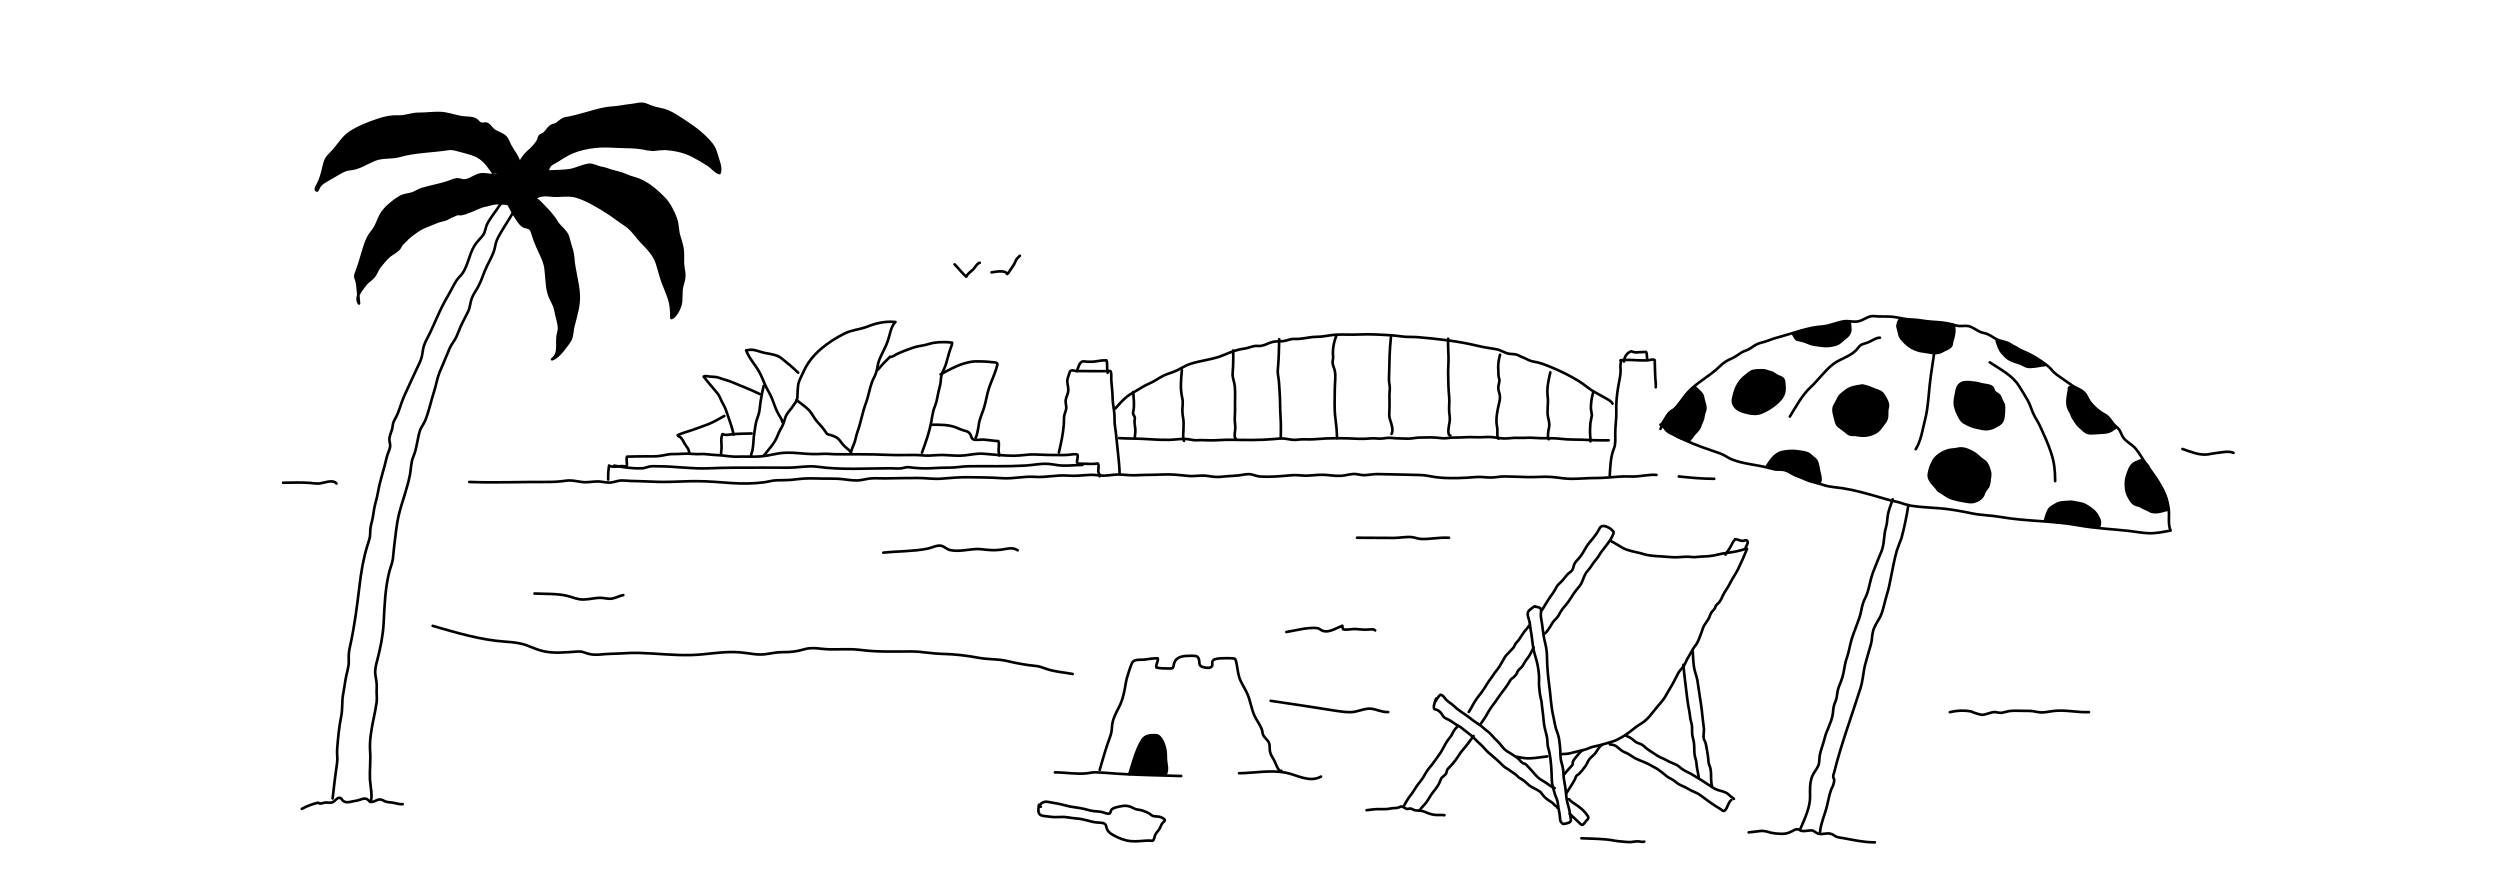 <svg xmlns="http://www.w3.org/2000/svg" fill="none" viewBox="0 0 700 250" height="250" width="700">
<rect fill="white" height="250" width="700"></rect>
<path stroke-linejoin="round" stroke-linecap="round" stroke-width="0.744" stroke="black" d="M93.138 223.562C93.502 220.209 93.899 216.87 94.39 213.537C94.579 212.257 94.301 211.158 94.398 209.876C94.633 206.751 94.911 203.663 95.538 200.578C95.955 198.525 95.705 196.54 96.052 194.502C96.28 193.16 96.531 191.84 96.714 190.489C96.967 188.629 97.733 186.868 97.659 184.98C97.602 183.537 97.647 182.585 97.972 181.156C99.254 175.506 99.978 169.678 100.675 163.921C101.141 160.075 101.714 156.466 102.865 152.778C103.252 151.538 103.671 150.526 103.659 149.216C103.646 148.051 103.82 147.17 104.127 146.042C104.564 144.44 104.611 142.778 105.042 141.171C105.34 140.065 105.64 138.978 105.831 137.847C106.402 134.447 107.587 131.243 108.319 127.912C108.535 126.935 109.222 125.814 109.254 124.802C109.276 124.083 108.916 123.443 109.038 122.629C109.11 122.133 109.405 121.28 109.569 120.843C109.879 120.028 109.871 119.641 110.025 118.778C110.204 117.776 110.95 116.833 111.337 115.863C112.007 114.189 112.483 112.441 113.215 110.796C114.641 107.592 116.176 104.445 117.629 101.253C118.162 100.082 118.254 99.028 118.463 97.783C118.713 96.29 119.489 95.022 120.157 93.686C121.196 91.597 122.066 89.477 123.046 87.374C123.944 85.442 124.948 83.601 126.022 81.756C126.87 80.298 127.49 78.671 128.688 77.485C130.995 75.201 131.159 71.513 132.86 68.778C133.557 67.656 134.417 66.92 135.199 65.918C135.915 65.003 135.903 63.703 136.449 62.661C137.498 60.665 139.09 58.817 140.298 56.907"></path>
<path stroke-linejoin="round" stroke-linecap="round" stroke-width="0.744" stroke="black" d="M143.668 59.509C142.49 61.627 140.025 65.082 139.082 67.322C138.666 68.311 138.636 69.435 138.256 70.447C137.763 71.758 137.081 73.066 136.441 74.316C135.469 76.218 134.953 78.276 133.951 80.159C133.351 81.287 132.512 82.394 132.071 83.601C131.629 84.802 131.659 86.014 131.079 87.215C130.191 89.05 129.189 90.742 128.47 92.661C128.011 93.884 127.584 94.856 126.838 95.908C126.106 96.937 125.64 98.078 125.188 99.251C124.529 100.97 123.728 102.607 123.048 104.311C122.369 106.014 122.093 107.979 121.498 109.767C120.61 112.441 120.126 115.223 119.013 117.832C118.718 118.524 118.353 119.048 117.981 119.71C117.311 120.895 117.133 122.446 116.84 123.792C116.523 125.256 116.327 126.518 115.729 127.875C115.072 129.375 115.094 131.267 114.797 132.865C114.065 136.788 112.545 140.466 111.624 144.343C110.98 147.069 110.823 149.695 110.427 152.441C110.233 153.782 110.193 155.124 110.01 156.466C109.829 157.788 109.281 158.963 108.963 160.246C107.822 164.879 107.669 169.683 107.423 174.427C107.242 177.942 106.548 181.295 105.67 184.688C105.315 186.064 104.926 187.379 105.094 188.82C105.258 190.226 105.585 191.235 105.474 192.708C105.374 194.018 105.622 195.285 105.464 196.573C105.283 198.021 104.968 199.489 104.67 200.918C104.062 203.829 103.41 207.284 103.628 210.243C103.822 212.882 103.492 215.491 103.574 218.123C103.614 219.373 104.516 223.728 103.638 224.541"></path>
<path stroke-linejoin="round" stroke-linecap="round" stroke-width="0.744" stroke="black" d="M84.517 226.481C85.963 225.689 87.483 225.114 89.078 224.752C89.234 224.836 89.393 224.921 89.549 225.007C90.052 225.002 90.258 224.908 90.772 224.772C91.575 224.558 92.324 224.918 93.098 224.643C93.696 224.43 94.276 223.418 94.948 223.39C95.67 223.361 95.63 223.901 96.074 224.251C97.074 225.035 98.46 224.35 99.588 224.234C100.759 224.115 102.031 223.137 102.949 223.879C103.559 224.372 103.47 224.633 104.313 224.506C105.042 224.397 105.672 223.812 106.431 223.849C107.044 223.879 107.518 224.306 108.098 224.482C108.574 224.625 109.065 224.633 109.559 224.687C110.586 224.802 111.704 225.263 112.741 225.166"></path>
<path fill="black" d="M140.948 54.643C141.906 55.979 144.944 62.807 146.759 63.435C147.345 63.638 147.957 63.608 148.438 64.037C148.939 64.484 149.093 65.275 149.284 65.903C149.626 67.026 150.036 68.025 150.504 69.112C151.335 71.044 152.459 72.934 152.761 75.049C153.101 77.42 152.997 79.717 153.629 82.073C154.093 83.802 155.261 85.134 155.554 86.924C155.819 88.556 156.558 90.416 156.536 92.048C156.526 92.738 156.238 93.407 156.152 94.087C156.025 95.074 156.104 96.106 156.082 97.105C156.05 98.633 155.812 99.613 154.589 100.6C155.948 100.131 157.367 98.427 158.232 97.242C158.84 96.408 159.683 95.473 159.964 94.476C160.244 93.479 160.261 92.371 160.514 91.349C161.233 88.457 162.191 85.62 162.04 82.596C161.863 79.094 160.713 75.704 160.475 72.202C160.37 70.662 159.978 69.638 159.54 68.187C159.21 67.096 159.12 66.108 158.433 65.153C157.612 64.013 156.462 63.234 155.75 62.001C154.654 60.099 153.133 58.705 151.643 57.11C150.968 56.389 150.281 55.781 149.351 55.389C149.118 55.29 148.156 54.913 148.302 55.057"></path>
<path stroke-linejoin="round" stroke-linecap="round" stroke-width="0.744" stroke="black" d="M140.948 54.643C141.906 55.979 144.944 62.807 146.759 63.435C147.345 63.638 147.957 63.608 148.438 64.037C148.939 64.484 149.093 65.275 149.284 65.903C149.626 67.026 150.036 68.025 150.504 69.112C151.335 71.044 152.459 72.934 152.761 75.049C153.101 77.42 152.997 79.717 153.629 82.073C154.093 83.802 155.261 85.134 155.554 86.924C155.819 88.556 156.558 90.416 156.536 92.048C156.526 92.738 156.238 93.407 156.152 94.087C156.025 95.074 156.104 96.106 156.082 97.105C156.05 98.633 155.812 99.613 154.589 100.6C155.948 100.131 157.367 98.427 158.232 97.242C158.84 96.408 159.683 95.473 159.964 94.476C160.244 93.479 160.261 92.371 160.514 91.349C161.233 88.457 162.191 85.62 162.04 82.596C161.863 79.094 160.713 75.704 160.475 72.202C160.37 70.662 159.978 69.638 159.54 68.187C159.21 67.096 159.12 66.108 158.433 65.153C157.612 64.013 156.462 63.234 155.75 62.001C154.654 60.099 153.133 58.705 151.643 57.11C150.968 56.389 150.281 55.781 149.351 55.389C149.118 55.29 148.156 54.913 148.302 55.057"></path>
<path fill="black" d="M138.145 48.472C136.082 45.501 134.951 43.931 131.523 42.914C130.239 42.532 128.912 42.195 127.615 41.858C126.843 41.657 126.246 41.59 125.454 41.711C120.931 42.408 116.298 42.376 111.871 43.631C109.581 44.278 107.094 43.807 104.896 44.7C102.63 45.62 100.519 47.136 98.016 47.341C96.323 47.48 94.899 48.549 93.428 49.383C92.466 49.928 91.409 50.514 90.492 51.116C89.574 51.719 89.274 52.423 88.827 53.346C88.019 53.356 88.679 52.227 88.867 51.89C89.767 50.273 90.197 48.626 90.598 46.831C91.032 44.891 91.342 44.209 92.697 42.895C94.629 41.02 95.824 38.505 98.138 37.031C100.606 35.461 103.145 34.494 105.901 33.569C107.662 32.979 109.502 32.557 111.355 32.656C113.386 32.768 115.224 31.87 117.25 31.885C119.276 31.902 121.305 31.582 123.319 31.664C125.333 31.746 127.186 32.488 129.142 32.833C130.301 33.036 131.885 32.872 132.969 33.373C134.004 33.852 133.929 34.69 135.201 34.693C135.774 34.693 135.881 34.437 136.471 34.752C137.215 35.149 137.58 35.997 138.257 36.478C139.284 37.208 140.722 37.478 141.61 38.45C142.129 39.018 142.456 40.067 142.835 40.749C143.299 41.583 143.803 42.383 144.326 43.177C145.082 44.321 145.422 45.511 145.874 46.781C146.258 47.862 146.883 49.209 146.985 50.352"></path>
<path stroke-linejoin="round" stroke-linecap="round" stroke-width="0.744" stroke="black" d="M138.145 48.472C136.082 45.501 134.951 43.931 131.523 42.914C130.239 42.532 128.912 42.195 127.615 41.858C126.843 41.657 126.246 41.59 125.454 41.711C120.931 42.408 116.298 42.376 111.871 43.631C109.581 44.278 107.094 43.807 104.896 44.7C102.63 45.62 100.519 47.136 98.016 47.341C96.323 47.48 94.899 48.549 93.428 49.383C92.466 49.928 91.409 50.514 90.492 51.116C89.574 51.719 89.274 52.423 88.827 53.346C88.019 53.356 88.679 52.227 88.867 51.89C89.767 50.273 90.197 48.626 90.598 46.831C91.032 44.891 91.342 44.209 92.697 42.895C94.629 41.02 95.824 38.505 98.138 37.031C100.606 35.461 103.145 34.494 105.901 33.569C107.662 32.979 109.502 32.557 111.355 32.656C113.386 32.768 115.224 31.87 117.25 31.885C119.276 31.902 121.305 31.582 123.319 31.664C125.333 31.746 127.186 32.488 129.142 32.833C130.301 33.036 131.885 32.872 132.969 33.373C134.004 33.852 133.929 34.69 135.201 34.693C135.774 34.693 135.881 34.437 136.471 34.752C137.215 35.149 137.58 35.997 138.257 36.478C139.284 37.208 140.722 37.478 141.61 38.45C142.129 39.018 142.456 40.067 142.835 40.749C143.299 41.583 143.803 42.383 144.326 43.177C145.082 44.321 145.422 45.511 145.874 46.781C146.258 47.862 146.883 49.209 146.985 50.352"></path>
<path fill="black" d="M143.979 48.661C145.003 46.684 146.176 43.906 147.962 42.445C148.941 41.642 150.238 40.236 150.787 39.09C150.963 38.72 150.851 38.376 151.193 38.051C151.677 37.589 152.007 37.763 152.545 37.21C153.21 36.525 153.666 35.598 154.551 35.161C154.971 34.955 155.362 35 155.831 34.697C156.593 34.206 157.213 33.487 158.091 33.202C158.482 33.075 158.929 33.065 159.333 32.981C161.697 32.483 164.098 31.753 166.426 31.111C168.202 30.622 169.847 30.238 171.684 30.129C173.386 30.03 174.988 29.628 176.65 29.477C178.267 29.328 179.539 28.688 181.121 29.397C182.431 29.985 183.606 30.337 185.015 30.6C187.597 31.084 189.881 32.788 192.049 34.199C194.69 35.92 197.329 37.964 199.308 40.454C199.99 41.315 200.377 42.433 200.663 43.472C201.062 44.931 202.039 46.982 201.449 48.455C200.367 48.199 199.331 46.81 198.378 46.191C196.88 45.213 195.276 44.286 193.678 43.482C191.461 42.366 188.857 41.843 186.399 41.654C185.229 41.657 184.065 41.746 182.907 41.922C181.851 41.873 180.806 41.719 179.782 41.456C177.773 41.133 175.784 41.148 173.753 41.084C171.421 41.009 169.073 40.791 166.746 41.052C164.574 41.292 162.168 41.793 160.169 42.646C158.47 43.37 156.957 44.472 155.35 45.409C154.839 45.637 154.373 45.938 153.954 46.309C153.683 46.724 153.482 47.168 153.356 47.646C152.942 48.242 152.376 48.626 151.786 49.038C151.017 49.573 150.109 50.813 149.246 51.109"></path>
<path stroke-linejoin="round" stroke-linecap="round" stroke-width="0.744" stroke="black" d="M143.979 48.661C145.003 46.684 146.176 43.906 147.962 42.445C148.941 41.642 150.238 40.236 150.787 39.09C150.963 38.72 150.851 38.376 151.193 38.051C151.677 37.589 152.007 37.763 152.545 37.21C153.21 36.525 153.666 35.598 154.551 35.161C154.971 34.955 155.362 35 155.831 34.697C156.593 34.206 157.213 33.487 158.091 33.202C158.482 33.075 158.929 33.065 159.333 32.981C161.697 32.483 164.098 31.753 166.426 31.111C168.202 30.622 169.847 30.238 171.684 30.129C173.386 30.03 174.988 29.628 176.65 29.477C178.267 29.328 179.539 28.688 181.121 29.397C182.431 29.985 183.606 30.337 185.015 30.6C187.597 31.084 189.881 32.788 192.049 34.199C194.69 35.92 197.329 37.964 199.308 40.454C199.99 41.315 200.377 42.433 200.663 43.472C201.062 44.931 202.039 46.982 201.449 48.455C200.367 48.199 199.331 46.81 198.378 46.191C196.88 45.213 195.276 44.286 193.678 43.482C191.461 42.366 188.857 41.843 186.399 41.654C185.229 41.657 184.065 41.746 182.907 41.922C181.851 41.873 180.806 41.719 179.782 41.456C177.773 41.133 175.784 41.148 173.753 41.084C171.421 41.009 169.073 40.791 166.746 41.052C164.574 41.292 162.168 41.793 160.169 42.646C158.47 43.37 156.957 44.472 155.35 45.409C154.839 45.637 154.373 45.938 153.954 46.309C153.683 46.724 153.482 47.168 153.356 47.646C152.942 48.242 152.376 48.626 151.786 49.038C151.017 49.573 150.109 50.813 149.246 51.109"></path>
<path fill="black" d="M142.847 57.128C140.528 56.947 139.023 56.605 136.981 57.277C136.302 57.5 135.575 57.535 134.896 57.785C132.949 58.502 131.019 59.62 128.966 59.968C128.507 59.846 128.048 59.883 127.589 60.077C126.674 60.451 125.786 60.88 124.92 61.361C124.06 61.691 123.172 61.748 122.326 62.12C120.474 62.934 118.546 63.452 116.872 64.62C116.218 65.077 115.508 65.583 114.878 66.086C114.199 66.629 113.646 67.294 113.003 67.879C112.363 68.465 112.314 68.636 111.932 69.325C111.436 70.223 109.63 71.109 108.976 71.677C107.961 72.555 107.172 73.596 106.329 74.63C105.531 75.608 105.305 76.796 104.405 77.708C103.661 78.462 102.775 78.973 102.135 79.854C100.925 81.513 99.405 83.152 100.516 84.98C100.292 83.103 100.335 80.302 99.769 78.336C99.643 77.892 99.506 77.921 99.496 77.411C99.486 76.9 99.749 76.319 99.94 75.828C101.007 73.083 101.57 70.198 102.666 67.438C103.16 66.195 103.752 65.394 104.536 64.405C105.511 63.169 105.885 61.49 106.652 60.134C107.16 59.233 108.013 58.264 108.767 57.599C109.911 56.592 111.406 55.347 112.822 54.821C113.661 54.511 114.583 54.459 115.426 54.179C116.433 53.844 117.19 53.222 118.222 52.924C120.543 52.252 122.934 51.815 125.248 51.094C126.136 50.816 127.326 50.178 128.291 50.24C129.233 50.303 129.333 50.697 130.392 50.506C131.989 50.218 133.343 48.884 134.928 48.807C136.104 48.75 137.314 49.109 138.509 49.028C139.566 48.956 139.928 48.889 140.94 49.201C141.547 49.39 142.336 49.306 142.899 49.615C143.37 49.876 143.606 50.357 143.99 50.704C144.417 51.089 145.305 51.724 145.865 51.86"></path>
<path stroke-linejoin="round" stroke-linecap="round" stroke-width="0.744" stroke="black" d="M142.847 57.128C140.528 56.947 139.023 56.605 136.981 57.277C136.302 57.5 135.575 57.535 134.896 57.785C132.949 58.502 131.019 59.62 128.966 59.968C128.507 59.846 128.048 59.883 127.589 60.077C126.674 60.451 125.786 60.88 124.92 61.361C124.06 61.691 123.172 61.748 122.326 62.12C120.474 62.934 118.546 63.452 116.872 64.62C116.218 65.077 115.508 65.583 114.878 66.086C114.199 66.629 113.646 67.294 113.003 67.879C112.363 68.465 112.314 68.636 111.932 69.325C111.436 70.223 109.63 71.109 108.976 71.677C107.961 72.555 107.172 73.596 106.329 74.63C105.531 75.608 105.305 76.796 104.405 77.708C103.661 78.462 102.775 78.973 102.135 79.854C100.925 81.513 99.405 83.152 100.516 84.98C100.292 83.103 100.335 80.302 99.769 78.336C99.643 77.892 99.506 77.921 99.496 77.411C99.486 76.9 99.749 76.319 99.94 75.828C101.007 73.083 101.57 70.198 102.666 67.438C103.16 66.195 103.752 65.394 104.536 64.405C105.511 63.169 105.885 61.49 106.652 60.134C107.16 59.233 108.013 58.264 108.767 57.599C109.911 56.592 111.406 55.347 112.822 54.821C113.661 54.511 114.583 54.459 115.426 54.179C116.433 53.844 117.19 53.222 118.222 52.924C120.543 52.252 122.934 51.815 125.248 51.094C126.136 50.816 127.326 50.178 128.291 50.24C129.233 50.303 129.333 50.697 130.392 50.506C131.989 50.218 133.343 48.884 134.928 48.807C136.104 48.75 137.314 49.109 138.509 49.028C139.566 48.956 139.928 48.889 140.94 49.201C141.547 49.39 142.336 49.306 142.899 49.615C143.37 49.876 143.606 50.357 143.99 50.704C144.417 51.089 145.305 51.724 145.865 51.86"></path>
<path fill="black" d="M142.267 48.539C144.668 48.182 157.493 48.14 159.871 47.614C161.513 47.249 163.182 46.406 164.824 46.163C166.007 45.989 167.192 46.828 168.41 47.024C169.395 47.18 170.191 47.532 171.136 47.815C172.555 48.239 174.015 48.504 175.37 49.129C176.59 49.692 177.808 49.888 179.025 50.389C181.577 51.438 183.983 53.547 185.918 55.511C187.359 56.974 188.485 59.261 189.201 61.168C189.804 62.773 189.643 64.345 190.107 65.94C190.454 67.135 190.87 68.336 191.074 69.566C191.302 70.945 191.161 72.331 191.198 73.718C191.23 74.893 191.607 75.995 191.592 77.185C191.58 78.14 191.339 78.931 191.066 79.841C190.506 81.709 190.982 83.671 190.481 85.508C190.203 86.528 189.053 88.757 188.001 89.05C188.018 86.902 187.909 85.136 187.178 83.095C186.751 81.9 186.25 80.756 185.791 79.578C185.042 77.656 184.583 75.608 183.941 73.651C183.177 71.329 181.505 69.621 179.844 67.922C178.271 66.317 177.004 64.164 175.107 62.946C173.346 61.818 171.694 60.466 169.903 59.34C167.319 57.716 164.4 55.957 161.5 55.042C159.1 54.286 156.711 55.022 154.303 54.712C152.731 54.511 150.712 54.514 149.529 55.742C149.623 55.761 140.36 56.428 140.454 56.448"></path>
<path stroke-linejoin="round" stroke-linecap="round" stroke-width="0.744" stroke="black" d="M142.267 48.539C144.668 48.182 157.493 48.14 159.871 47.614C161.513 47.249 163.182 46.406 164.824 46.163C166.007 45.989 167.192 46.828 168.41 47.024C169.395 47.18 170.191 47.532 171.136 47.815C172.555 48.239 174.015 48.504 175.37 49.129C176.59 49.692 177.808 49.888 179.025 50.389C181.577 51.438 183.983 53.547 185.918 55.511C187.359 56.974 188.485 59.261 189.201 61.168C189.804 62.773 189.643 64.345 190.107 65.94C190.454 67.135 190.87 68.336 191.074 69.566C191.302 70.945 191.161 72.331 191.198 73.718C191.23 74.893 191.607 75.995 191.592 77.185C191.58 78.14 191.339 78.931 191.066 79.841C190.506 81.709 190.982 83.671 190.481 85.508C190.203 86.528 189.053 88.757 188.001 89.05C188.018 86.902 187.909 85.136 187.178 83.095C186.751 81.9 186.25 80.756 185.791 79.578C185.042 77.656 184.583 75.608 183.941 73.651C183.177 71.329 181.505 69.621 179.844 67.922C178.271 66.317 177.004 64.164 175.107 62.946C173.346 61.818 171.694 60.466 169.903 59.34C167.319 57.716 164.4 55.957 161.5 55.042C159.1 54.286 156.711 55.022 154.303 54.712C152.731 54.511 150.712 54.514 149.529 55.742C149.623 55.761 140.36 56.428 140.454 56.448"></path>
<path stroke-linejoin="round" stroke-linecap="round" stroke-width="0.744" stroke="black" d="M213.868 127.596C215.247 125.764 216.916 124.142 217.71 121.994C218.087 120.972 218.608 120.141 219.106 119.181C219.625 118.184 219.714 116.994 220.279 116.066C220.79 115.225 221.529 114.484 222.065 113.651C222.427 113.09 222.978 112.472 223.169 111.835C223.352 111.22 223.258 110.26 223.33 109.586C223.397 108.968 223.402 108.313 223.499 107.706C223.68 106.557 224.511 105.171 224.992 104.072C227.162 99.122 231.839 95.724 236.522 93.363C238.285 92.472 240.245 92.309 242.097 91.719C243.285 91.341 244.369 90.838 245.592 90.553C247.204 90.176 249.072 89.945 250.728 90.161C249.421 91.381 249.166 93.827 248.583 95.481C247.946 97.289 246.961 98.901 246.239 100.647C245.713 101.922 245.689 103.353 245.21 104.65C244.917 105.449 244.446 106.168 244.156 106.971C243.447 108.931 243.181 110.962 242.437 112.926C241.45 115.531 241.048 118.301 240.088 120.925C239.664 122.081 239.543 123.35 239.047 124.476C238.766 125.116 238.548 125.625 238.35 126.304"></path>
<path stroke-linejoin="round" stroke-linecap="round" stroke-width="0.744" stroke="black" d="M170.287 134.273C170.257 132.954 170.342 131.644 170.538 130.342C171.852 131.233 174.01 130.027 175.419 130.749C175.766 129.827 175.233 128.812 175.565 127.865C177.209 127.8 178.918 127.79 180.58 127.778C182.075 127.766 183.583 127.862 185.066 127.617C186.354 127.403 187.356 127.101 188.672 127.136C190.007 127.17 191.344 126.987 192.68 127.026C193.792 127.059 194.821 127.212 195.927 127.136C197.46 127.026 198.975 127.376 200.515 127.411C202.549 127.458 204.479 127.939 206.547 127.86C208.764 127.773 211.014 127.969 213.219 127.78C215.423 127.592 217.398 126.905 219.484 126.786C221.056 126.697 222.861 126.798 224.441 126.95C226.349 127.131 228.243 127.21 230.158 127.088C231.631 126.994 233.052 127.205 234.501 127.198C237.911 127.175 241.297 127.185 244.709 127.24C246.673 127.269 248.645 127.413 250.602 127.416C252.554 127.418 254.491 127.384 256.44 127.401C257.683 127.411 258.913 127.629 260.161 127.57C261.542 127.503 262.891 127.369 264.28 127.406C266.239 127.458 268.127 127.728 270.099 127.515C271.862 127.324 273.648 126.905 275.428 127.051C278.214 127.279 280.962 127.589 283.772 127.609C285.823 127.624 287.919 127.148 289.952 127.262C292.264 127.391 294.546 127.408 296.867 127.416C297.74 127.416 298.588 127.433 299.451 127.324C300.123 127.24 301.046 127.036 301.696 127.309C302.038 128.502 300.753 129.856 302.484 129.831C304.062 129.807 305.815 130.04 307.378 129.772C307.876 130.256 307.39 131.568 307.554 132.21C307.666 132.644 308.02 132.87 307.894 133.353"></path>
<path stroke-linejoin="round" stroke-linecap="round" stroke-width="0.744" stroke="black" d="M171.957 130.379C174.636 130.841 177.041 131.228 179.735 131.128C180.447 131.101 180.92 130.863 181.597 130.689C182.498 130.456 183.453 130.565 184.385 130.565C189.083 130.57 193.743 131.334 198.405 131.126C203.319 130.908 208.232 130.938 213.157 130.935C215.717 130.935 218.279 130.933 220.838 130.94C223.448 130.947 226.255 130.33 228.832 130.687C235.682 131.632 242.461 131.126 249.338 131.121C250.308 131.121 251.369 131.252 252.329 131.141C253.063 131.057 253.701 130.719 254.46 130.818C256.496 131.081 258.651 131.235 260.727 131.106C262.48 130.997 264.197 130.93 265.96 130.935C267.731 130.94 269.432 130.57 271.203 130.551C276.545 130.491 281.893 130.667 287.23 130.352C289.343 130.228 291.384 129.732 293.51 129.891C294.782 129.985 296.029 130.29 297.304 130.357C299.202 130.456 301.158 130.193 303.071 130.193"></path>
<path stroke-linejoin="round" stroke-linecap="round" stroke-width="0.744" stroke="black" d="M245.878 103.437C246.925 102.185 248.041 100.999 249.229 99.883C249.643 100.154 250.781 99.288 251.188 99.109C252.006 98.75 252.847 98.356 253.69 98.065C254.715 97.713 255.776 97.254 256.828 97.016C257.855 96.783 258.857 96.704 259.873 96.374C261.905 95.714 264.467 95.689 266.562 95.922C266.654 96.374 266.473 96.684 266.317 97.101C266.066 97.768 265.88 98.398 265.665 99.09C265.221 100.511 264.965 102.011 264.325 103.346C263.881 104.273 263.574 104.878 263.477 105.908C263.408 106.652 263.378 107.361 263.175 108.088C262.803 109.424 262.579 110.677 262.306 112.029C262.091 113.105 261.572 114.097 261.307 115.161C261.064 116.131 260.937 117.118 260.759 118.098C260.508 119.469 260.124 120.91 259.71 122.242C259.239 123.76 258.698 125.273 258.142 126.746"></path>
<path stroke-linejoin="round" stroke-linecap="round" stroke-width="0.744" stroke="black" d="M263.357 104.816C266.294 103.276 269.054 101.647 272.39 101.242C273.437 101.116 274.511 101.225 275.572 101.227C276.316 101.227 277.018 101.342 277.755 101.411C278.313 101.463 278.938 101.342 279.302 101.905C278.819 104.236 277.708 106.324 276.951 108.556C276.286 110.508 276.073 112.594 275.406 114.563C275.034 115.662 274.555 116.763 274.255 117.882C274.047 118.661 274.02 119.464 273.841 120.245C273.67 120.994 273.538 121.954 273.169 122.604"></path>
<path stroke-linejoin="round" stroke-linecap="round" stroke-width="0.744" stroke="black" d="M261.059 118.924C263.464 118.934 265.644 118.864 267.879 119.767C268.583 120.052 269.218 120.362 269.965 120.568C270.816 120.804 271.138 120.818 271.624 121.51C271.927 121.942 271.939 122.698 272.467 122.989C273.144 123.361 274.752 123.028 275.488 123.088C276.87 123.199 278.157 123.45 279.536 123.504C279.895 124.372 279.504 125.513 279.625 126.448C279.675 126.82 279.804 127.128 279.766 127.512"></path>
<path stroke-linejoin="round" stroke-linecap="round" stroke-width="0.744" stroke="black" d="M223.033 112.024C224.365 113.108 226.243 114.261 227.235 115.752C227.626 116.342 227.936 116.964 228.375 117.53C229.1 118.465 229.975 119.278 230.677 120.236C230.942 120.652 231.228 121.059 231.53 121.451C231.872 121.669 232.245 121.796 232.644 121.828C233.78 122.222 234.568 122.505 235.285 123.527C235.843 124.318 236.302 124.846 237.056 125.464C237.483 125.814 238.326 126.449 238.366 127.049"></path>
<path stroke-linejoin="round" stroke-linecap="round" stroke-width="0.744" stroke="black" d="M223.492 104.358C221.976 102.887 220.374 101.53 218.725 100.248C217.532 99.321 215.64 99.115 214.186 98.832C213.075 98.616 211.996 98.128 210.888 97.964C210.27 97.872 209.516 98.006 208.921 98.093C209.732 100.335 211.441 102.059 212.569 104.105C213.189 105.228 213.648 106.377 214.147 107.555C214.734 108.946 215.59 110.189 216.158 111.587C216.783 113.12 217.234 114.772 218.1 116.188C218.489 116.826 218.926 117.401 219.045 118.157"></path>
<path stroke-linejoin="round" stroke-linecap="round" stroke-width="0.744" stroke="black" d="M213.831 108.038C213.35 110.111 212.926 112.252 212.73 114.365C212.618 115.578 212.241 116.555 211.857 117.691C211.514 118.708 211.46 119.863 211.254 120.918C210.912 122.654 211.033 124.464 210.666 126.203C210.569 126.667 210.215 127.334 210.302 127.815"></path>
<path stroke-linejoin="round" stroke-linecap="round" stroke-width="0.744" stroke="black" d="M210.459 121.376C208.596 121.471 206.642 121.386 204.794 121.622C203.889 121.736 203.152 121.934 202.309 121.543C201.686 122.77 202.125 124.303 202.033 125.622C201.994 126.208 201.867 126.761 201.872 127.356"></path>
<path stroke-linejoin="round" stroke-linecap="round" stroke-width="0.744" stroke="black" d="M212.761 110.338C210.139 109.085 207.52 108.053 204.854 106.952C203.74 106.491 202.522 106.235 201.384 105.799C200.461 105.444 199.576 105.548 198.631 105.437C198.1 105.375 197.535 105.149 197.021 105.437C198.247 107.076 199.653 108.599 200.938 110.196C201.463 110.851 201.684 111.553 202.036 112.302C202.451 113.19 202.999 113.964 203.299 114.908C203.998 117.101 204.983 119.412 205.399 121.682"></path>
<path stroke-linejoin="round" stroke-linecap="round" stroke-width="0.744" stroke="black" d="M202.792 116.471C201.262 117.287 199.555 118.373 197.864 118.948C196.758 119.325 195.674 119.735 194.58 120.146C192.991 120.744 191.282 121.109 189.754 121.838C189.898 122.13 190.143 122.314 190.495 122.391C190.952 122.882 191.314 123.435 191.579 124.048C191.902 124.611 192.338 125.097 192.661 125.657C192.931 126.131 192.901 126.592 193.134 127.051"></path>
<path stroke-linejoin="round" stroke-linecap="round" stroke-width="0.744" stroke="black" d="M296.478 126.744C297.11 124.03 297.638 121.647 297.864 118.929C297.916 118.311 297.899 117.726 297.914 117.103C297.936 116.079 298.281 115.583 298.504 114.648C298.712 113.777 298.263 112.892 298.39 112.021C298.541 110.987 299.129 110.26 299.129 109.154C299.129 108.093 298.687 107.165 298.908 106.096C298.997 105.66 299.183 105.218 299.322 104.797C299.471 104.35 299.488 103.931 299.987 103.723C300.247 103.614 300.855 103.839 301.091 103.864C301.706 103.929 302.323 103.899 302.938 103.899C305.585 103.891 308.253 103.988 310.9 103.884C311.306 104.412 311.108 105.784 311.158 106.436C311.252 107.636 311.363 108.832 311.473 110.03C311.549 110.878 311.502 111.729 311.597 112.577C311.785 114.268 312.122 115.712 312.073 117.44C312.031 118.884 312.368 120.236 312.499 121.672C312.633 123.145 312.809 124.616 312.958 126.089C313.184 128.286 313.457 130.521 313.496 132.726"></path>
<path stroke-linejoin="round" stroke-linecap="round" stroke-width="0.744" stroke="black" d="M301.537 103.896C301.83 103.197 302.17 101.523 303.05 101.225C303.395 101.109 304.089 101.285 304.469 101.29C305.371 101.3 306.232 101.317 307.122 101.136C307.966 100.965 308.948 100.873 309.808 100.891C310.099 101.578 309.942 102.418 310.007 103.14C310.044 103.552 310.161 103.936 310.123 104.355"></path>
<path stroke-linejoin="round" stroke-linecap="round" stroke-width="0.744" stroke="black" d="M312.271 114.4C313.348 113.177 314.325 112.026 315.59 111.027C316.518 110.293 317.619 109.762 318.621 109.135C319.623 108.507 320.674 107.865 321.815 107.386C323.206 106.801 324.261 105.945 325.582 105.28C326.54 104.799 327.453 104.536 328.442 104.179C330.148 103.567 331.629 102.423 333.37 101.863C336.406 100.888 339.697 100.67 342.653 99.407C344.511 98.614 346.371 97.872 348.402 97.614C349.506 97.473 350.54 96.932 351.642 96.845C351.949 96.821 352.331 96.905 352.626 96.89C353.688 96.833 354.566 96.384 355.535 95.997C356.718 95.526 357.626 95.593 358.894 95.553C359.898 95.521 360.731 95.102 361.691 94.943C362.291 94.844 362.934 94.943 363.541 94.906C365.29 94.792 367.001 94.296 368.757 94.301C370.709 94.306 372.586 93.74 374.528 93.688C376.478 93.634 378.427 93.76 380.377 93.666C383.581 93.51 386.798 93.708 390.002 93.921C391.173 93.998 392.326 94.234 393.494 94.306C394.719 94.38 395.932 94.316 397.16 94.422C402.691 94.903 408.259 95.509 413.66 96.813C415.411 97.237 417.229 97.498 419.005 97.793C420.223 97.996 421.2 98.785 422.408 99.028C423.06 99.159 423.76 99.097 424.414 99.246C425.069 99.395 425.55 99.725 426.158 99.968C426.808 100.228 427.363 100.491 427.991 100.809C428.74 101.188 429.519 101.263 430.334 101.434C431.565 101.689 432.713 102.165 433.881 102.632C436.763 103.78 439.489 105.129 442.135 106.756C443.715 107.726 445.042 109.033 446.696 109.879C447.271 110.174 447.82 110.494 448.378 110.829C449.02 111.215 451.24 112.215 451.5 113.021"></path>
<path stroke-linejoin="round" stroke-linecap="round" stroke-width="0.744" stroke="black" d="M313.346 122.681C316.146 122.84 318.924 122.77 321.711 122.976C323.549 123.11 325.548 123.194 327.381 123.162C328.991 123.135 330.615 122.8 332.22 122.929C333.207 123.006 334.157 123.333 335.154 123.269C335.992 123.214 336.739 123.212 337.577 123.266C339.958 123.42 342.401 123.085 344.799 123.135C348.725 123.214 352.703 123.284 356.632 122.939C357.741 122.842 358.713 122.688 359.826 122.827C360.702 122.936 361.592 123.16 362.475 123.17C363.286 123.177 364.077 122.986 364.891 123.006C366.101 123.036 367.264 123.063 368.477 122.954C372.324 122.609 376.344 122.666 380.208 122.855C381.515 122.919 382.636 122.872 383.926 122.748C384.811 122.664 385.665 122.847 386.56 122.815C387.455 122.783 388.37 122.547 389.32 122.592C389.883 122.619 390.419 122.731 390.987 122.733C392.071 122.733 393.135 122.82 394.214 122.827C395.444 122.837 396.632 122.475 397.857 122.51C398.807 122.535 399.764 122.458 400.719 122.468C401.763 122.48 402.755 122.577 403.782 122.706C404.854 122.842 405.895 122.497 406.954 122.522C409.03 122.569 411.074 122.289 413.145 122.423C414.757 122.527 416.379 122.244 417.976 122.416C419.462 122.577 420.761 122.907 422.284 122.733C423.336 122.614 424.37 122.567 425.432 122.607C426.761 122.659 428.1 122.487 429.422 122.602C431.922 122.82 434.427 122.562 436.944 122.867C439.474 123.174 441.969 123.033 444.519 123.184C446.012 123.274 447.5 123.301 448.996 123.296C449.268 123.296 450.605 123.296 450.424 123.296"></path>
<path stroke-linejoin="round" stroke-linecap="round" stroke-width="0.744" stroke="black" d="M450.729 133.107C450.905 130.575 450.937 127.993 451.889 125.615C452.437 124.246 452.266 122.832 452.264 121.371C452.256 119.273 452.641 117.234 452.566 115.149C452.482 112.748 452.745 110.268 453.164 107.914C453.41 106.54 453.787 105.059 453.772 103.656C453.767 103.122 453.663 102.649 453.737 102.098C453.796 101.659 453.992 101.285 453.727 100.89C455.575 100.607 457.723 100.905 459.612 100.908C460.255 100.908 460.897 100.937 461.535 100.873C462.073 100.818 462.849 100.454 463.323 100.848C463.323 102.351 463.434 103.832 463.462 105.33C463.479 106.347 463.695 107.416 463.61 108.422"></path>
<path stroke-linejoin="round" stroke-linecap="round" stroke-width="0.744" stroke="black" d="M454.714 101.216C454.848 99.775 455.527 98.822 456.75 98.358C456.996 98.438 457.241 98.52 457.487 98.599C458.092 98.748 458.387 98.663 458.972 98.621C459.612 98.577 460.267 98.569 460.899 98.537C461.296 99.207 460.996 100.057 461.306 100.754"></path>
<path stroke-linejoin="round" stroke-linecap="round" stroke-width="0.744" stroke="black" d="M79.259 135.166C81.707 135.166 84.296 135.012 86.764 135.216C87.627 135.288 88.465 135.439 89.331 135.382C90.638 135.295 93.182 134.09 94.217 135.387"></path>
<path stroke-linejoin="round" stroke-linecap="round" stroke-width="0.744" stroke="black" d="M131.396 134.948C138.698 135.228 145.918 134.901 153.209 134.948C155 134.958 156.63 134.863 158.4 134.603C159.913 134.38 161.282 134.71 162.8 134.94C164.353 135.178 165.672 134.834 167.222 134.806C168.671 134.782 170.077 135.35 171.523 135.03C172.882 134.73 173.485 134.424 174.876 134.556C176.134 134.675 177.336 134.702 178.606 134.72C180.98 134.749 183.341 134.945 185.722 134.945C188.844 134.945 191.977 134.71 195.07 134.725C198.457 134.742 201.729 135.037 205.099 135.273C208.006 135.476 211.059 135.416 213.954 135.04C215.171 134.881 216.26 134.509 217.493 134.486C219.4 134.452 221.101 134.467 223.001 134.199C225.585 133.834 227.956 133.961 230.536 134.015C231.9 134.045 233.242 133.978 234.608 134.05C236.409 134.147 238.222 134.571 240.022 134.526C241.253 134.496 242.408 134.105 243.624 133.976C244.97 133.832 246.441 133.985 247.798 133.956C250.873 133.884 253.939 133.849 257.017 133.839C259.273 133.832 261.523 134.224 263.775 134.013C266.193 133.785 268.581 133.616 271.012 133.623C274.261 133.631 277.493 133.693 280.737 133.901C283.795 134.097 286.721 133.291 289.774 133.519C292.875 133.75 295.923 132.909 298.988 133.172C301.213 133.363 303.18 133.043 305.36 132.954C306.451 132.909 307.518 133.135 308.604 133.172C309.856 133.217 311.089 132.979 312.336 132.892C313.713 132.795 315.032 132.996 316.401 133.06C318.1 133.14 319.839 132.954 321.545 132.964C324.075 132.979 326.53 132.711 329.058 132.912C330.303 133.011 331.511 133.115 332.743 133.256C334.432 133.45 336.116 132.993 337.815 133.222C339.12 133.398 340.144 133.626 341.513 133.532C343.051 133.427 344.579 133.227 346.121 133.177C347.292 133.137 348.517 132.743 349.663 132.753C350.737 132.763 351.716 133.353 352.808 133.43C355.315 133.606 358.291 133.368 360.819 133.135C362.165 133.011 363.212 133.011 364.571 133.14C366.481 133.323 368.351 132.909 370.251 132.934C371.997 132.956 373.688 133.331 375.449 133.234C376.632 133.169 377.748 132.792 378.919 132.716C380.045 132.644 381.005 133.107 382.121 133.048C383.324 132.983 384.427 132.738 385.65 132.745C389.641 132.773 393.624 132.941 397.607 133.006C399.043 133.028 400.417 133.375 401.826 133.581C403.827 133.871 406.037 133.891 408.058 133.861C409.834 133.837 411.607 133.7 413.378 133.566C414.876 133.452 416.119 133.732 417.597 133.708C418.812 133.685 419.973 133.4 421.196 133.405C423.433 133.417 425.618 133.537 427.835 133.589C430.027 133.641 432.227 133.378 434.425 133.549C436.32 133.695 438.115 134.082 440.027 134.075C442.334 134.065 444.531 133.842 446.84 133.849C449.02 133.856 451.235 133.599 453.408 133.457C454.745 133.37 456.077 133.44 457.416 133.425C459.524 133.403 461.704 132.8 463.805 132.969"></path>
<path stroke-linejoin="round" stroke-linecap="round" stroke-width="0.744" stroke="black" d="M149.654 166.185C152.524 166.334 155.852 166.151 158.732 166.823C160.438 167.222 161.586 167.899 163.414 167.867C165.145 167.837 166.805 167.294 168.546 167.411C169.439 167.47 170.433 167.76 171.336 167.616C172.427 167.44 173.409 166.833 174.515 166.624"></path>
<path stroke-linejoin="round" stroke-linecap="round" stroke-width="0.744" stroke="black" d="M247.329 154.747C251.478 154.303 255.655 154.427 259.732 153.624C260.734 153.425 262.418 152.569 263.497 152.805C264.452 153.011 265.092 153.822 266.074 154.033C269.03 154.668 272.022 153.428 274.941 153.795C276.731 154.02 278.348 154.149 280.147 153.939C281.729 153.753 283.502 153.051 284.948 154.085"></path>
<path stroke-linejoin="round" stroke-linecap="round" stroke-width="0.744" stroke="black" d="M379.982 150.566C383.432 150.603 386.875 150.623 390.31 150.62C391.957 150.62 393.988 150.176 395.543 150.427C396.614 150.6 397.036 150.913 398.298 150.928C399.191 150.94 400.067 150.871 400.952 150.784C402.49 150.633 404.176 150.499 405.721 150.566"></path>
<path stroke-linejoin="round" stroke-linecap="round" stroke-width="0.744" stroke="black" d="M360.183 176.964C362.209 176.644 366.346 175.548 368.732 175.863C369.548 175.97 369.781 176.486 370.54 176.694C372.246 177.163 374.396 175.769 375.847 175.206C375.865 175.551 375.939 175.88 376.073 176.198C377.112 176.491 378.447 176.061 379.508 176.121C380.433 176.171 381.343 176.307 382.276 176.314C382.923 176.319 384.788 175.995 385.044 176.525"></path>
<path stroke-linejoin="round" stroke-linecap="round" stroke-width="0.744" stroke="black" d="M470.066 133.408C473.449 133.757 476.604 134.067 479.965 134.067"></path>
<path stroke-linejoin="round" stroke-linecap="round" stroke-width="0.744" stroke="black" d="M545.964 199.405C547.921 198.926 549.883 198.849 551.849 199.174C552.809 199.611 553.806 199.935 554.84 200.144C556.1 200.176 557.335 199.37 558.635 199.372C559.218 199.506 559.811 199.583 560.408 199.603C561.128 199.434 561.847 199.268 562.569 199.102C563.943 198.916 565.411 199.07 566.797 199.04C567.97 199.018 568.962 199.033 570.096 199.288C571.948 199.707 572.911 199.35 574.838 199.095C578.139 198.656 581.572 199.531 584.9 199.4"></path>
<path stroke-linejoin="round" stroke-linecap="round" stroke-width="0.744" stroke="black" d="M611.081 125.707C613.375 126.483 615.868 127.599 618.355 127.21C619.062 127.098 619.702 126.93 620.436 126.863C621.768 126.741 624.082 126.148 625.379 126.808"></path>
<path stroke-linejoin="round" stroke-linecap="round" stroke-width="0.744" stroke="black" d="M121.153 175.24C127.567 177.091 134.564 179.206 141.319 179.653C142.904 179.757 144.325 179.878 145.883 180.226C147.83 180.66 149.479 181.602 151.352 182.138C154.881 183.147 158.428 182.609 161.902 182.428C162.875 182.378 163.371 182.604 164.363 182.941C166.61 183.703 168.795 183.08 171.086 183.063C173.686 183.043 176.297 182.738 178.901 182.815C183.745 182.956 188.537 183.527 193.393 183.418C197.974 183.316 202.418 182.287 207.044 182.641C209.918 182.86 212.066 183.596 214.893 183.088C216.22 182.85 217.659 182.619 219.005 182.609C221.426 182.594 222.865 182.48 225.231 181.796C226.897 181.314 228.356 181.463 230.052 181.662C233.745 182.091 237.237 181.493 240.933 181.982C245.823 182.626 250.533 182.383 255.399 182.416C258.177 182.435 260.95 183.026 263.73 183.085C267.312 183.162 270.588 183.539 274.102 184.196C276.682 184.68 279.37 184.472 281.954 185.077C284.64 185.707 287.049 186.183 289.814 186.441C291.012 186.552 291.672 186.818 292.798 187.227C295.193 188.098 297.84 188.244 300.342 188.713"></path>
<path stroke-linejoin="round" stroke-linecap="round" stroke-width="0.744" stroke="black" d="M355.788 196.23C361.939 197.14 368.112 198.068 374.223 199.05C375.587 199.268 376.931 199.43 378.315 199.4C380.166 199.36 382.105 198.247 383.891 198.438C385.545 198.616 386.907 199.472 388.68 199.363"></path>
<path stroke-linejoin="round" stroke-linecap="round" stroke-width="0.744" stroke="black" d="M295.382 216.267C298.236 216.252 301.478 216.853 304.32 216.528C305.178 216.428 305.992 216.208 306.86 216.25C308.745 216.342 310.687 216.448 312.569 216.617C315.965 216.92 327.267 217.185 330.722 217.284"></path>
<path stroke-linejoin="round" stroke-linecap="round" stroke-width="0.744" stroke="black" d="M346.935 216.503C351.245 216.456 355.699 215.533 359.98 216.342C363.137 216.94 366.57 219.239 369.874 217.448"></path>
<path stroke-linejoin="round" stroke-linecap="round" stroke-width="0.744" stroke="black" d="M307.914 215.558C308.799 212.522 309.65 209.454 310.756 206.493C311.208 205.283 311.287 204.633 311.366 203.388C311.478 201.635 312.321 199.871 313.137 198.358C314.087 196.6 314.548 194.946 314.921 193.001C315.183 191.617 315.322 190.231 315.821 188.906C316.148 188.033 316.657 185.819 317.319 185.176C317.926 184.588 319.673 184.777 320.307 184.7C321.61 184.546 322.852 184.288 324.167 184.326C324.4 185.203 323.529 186.054 323.799 186.91C324.968 187.175 326.108 187.158 327.294 187.183C328.613 187.21 328.427 187.054 328.725 185.861C329.305 183.549 331.853 183.621 333.921 183.619C335.052 183.619 335.578 183.76 335.779 185.013C335.888 185.704 335.672 186.012 336.235 186.513C336.624 186.86 338.274 187.111 338.76 186.945C340.067 186.498 338.966 185.62 339.742 184.826C340.394 184.157 344.023 184.293 344.794 184.321C345.858 184.36 345.91 184.35 346.183 185.556C346.456 186.761 346.56 188.058 346.89 189.303C347.371 191.119 348.542 192.599 349.278 194.323C350.087 196.22 350.362 198.291 351.163 200.191C351.781 201.652 352.882 202.907 353.365 204.415C353.522 204.906 353.477 205.419 353.737 205.895C354.246 206.828 355.102 207.193 355.394 208.232C355.598 208.953 355.449 209.693 355.598 210.429C355.769 211.272 356.203 211.932 356.637 212.659C357.23 213.648 357.589 215.327 358.539 215.98L358.762 215.789"></path>
<path fill="black" d="M316.192 216.738C317.227 213.678 318.05 210.047 319.808 207.237C320.624 205.932 322.093 205.794 323.638 205.848C325.218 205.905 326.16 208.876 326.346 210.27C326.507 211.481 326.373 212.676 326.602 213.886C326.83 215.097 326.81 215.818 326.361 216.974"></path>
<path stroke-linejoin="round" stroke-linecap="round" stroke-width="0.744" stroke="black" d="M316.192 216.738C317.227 213.678 318.05 210.047 319.808 207.237C320.624 205.932 322.093 205.794 323.638 205.848C325.218 205.905 326.16 208.876 326.346 210.27C326.507 211.481 326.373 212.676 326.602 213.886C326.83 215.097 326.81 215.818 326.361 216.974"></path>
<path stroke-linejoin="round" stroke-linecap="round" stroke-width="0.744" stroke="black" d="M290.904 225.35C290.723 226.627 290.379 228.19 292.04 228.443C292.636 228.534 293.246 228.581 293.846 228.668C294.922 228.825 296.061 228.815 297.137 228.753C298.561 228.668 300.054 229.105 301.492 229.182C303.504 229.291 305.284 230.146 307.259 230.308C308.258 230.39 309.563 230.233 309.746 231.389C309.942 232.634 310.674 233.267 311.775 233.867C313.332 234.712 314.917 235.367 316.696 235.528C318.387 235.682 320.017 235.377 321.703 235.352C321.963 235.347 322.601 235.479 322.814 235.36C323.132 235.181 323.303 234.085 323.464 233.76C323.759 233.165 324.203 232.775 324.56 232.232C324.937 231.659 325.093 230.997 325.488 230.452C325.686 230.176 326.242 229.931 326.118 229.561C326.001 229.214 325.279 228.901 324.962 228.782C324.267 228.522 323.432 228.691 322.765 228.448C322.427 228.324 322.13 227.974 321.81 227.785C321.281 227.47 320.703 227.26 320.133 227.039C319.458 226.778 318.962 226.766 318.298 226.64C317.588 226.506 317.008 226.027 316.314 225.819C315.619 225.61 314.925 225.556 314.186 225.697C313.372 225.851 311.738 226.084 311.185 226.756C310.964 227.024 311.011 227.584 310.676 227.768C310.2 228.028 309.067 227.483 308.561 227.374C307.76 227.203 306.983 227.2 306.177 227.103C305.232 226.992 304.32 226.662 303.392 226.454C301.708 226.072 300.026 226.019 298.357 225.538C296.688 225.057 294.994 224.797 293.303 224.509C292.261 224.33 291.192 224.968 290.904 225.876H291.425"></path>
<path stroke-linejoin="round" stroke-linecap="round" stroke-width="0.744" stroke="black" d="M267.296 74.023C268.352 75.074 269.402 76.493 270.55 77.478C270.929 76.662 271.706 76.111 272.368 75.553C273.07 74.963 273.407 73.839 274.332 73.574"></path>
<path stroke-linejoin="round" stroke-linecap="round" stroke-width="0.744" stroke="black" d="M277.629 76.267C277.964 76.245 281.624 75.404 281.967 76.729C282.316 76.58 282.463 76.233 282.661 75.925C283.093 75.26 283.596 74.608 283.986 73.924C284.246 73.47 284.377 72.949 284.68 72.52C284.931 72.163 285.28 71.957 285.56 71.627"></path>
<path stroke-linejoin="round" stroke-linecap="round" stroke-width="0.744" stroke="black" d="M317.304 109.807C317.428 111.543 317.659 113.214 317.386 114.911C317.321 115.31 317.192 115.444 317.277 115.863C317.351 116.22 317.659 116.513 317.738 116.88C317.812 117.222 317.674 117.592 317.664 117.939C317.636 118.966 317.989 119.973 317.894 121.002C317.845 121.54 317.753 121.989 317.753 122.535"></path>
<path stroke-linejoin="round" stroke-linecap="round" stroke-width="0.744" stroke="black" d="M330.926 103.668C330.683 106.252 330.418 108.856 331.021 111.404C331.331 112.711 331.065 113.683 331.06 114.977C331.06 115.736 331.179 116.495 331.306 117.239C331.472 118.207 331.398 119.139 331.373 120.109C331.353 120.833 331.115 122.887 331.524 123.432"></path>
<path stroke-linejoin="round" stroke-linecap="round" stroke-width="0.744" stroke="black" d="M345.302 98.127C345.329 99.573 345.319 101.019 345.269 102.463C345.21 103.284 345.158 104.107 345.118 104.931C345.175 106.024 345.637 107.049 345.741 108.142C345.934 110.154 345.751 112.24 345.813 114.261C345.85 115.432 345.699 116.597 345.738 117.768C345.765 118.574 345.929 119.355 345.875 120.171C345.85 120.556 345.413 122.688 346.051 122.832"></path>
<path stroke-linejoin="round" stroke-linecap="round" stroke-width="0.744" stroke="black" d="M358.176 94.983C358.089 97.488 358.099 100.033 357.866 102.533C357.784 103.423 357.692 104.229 357.863 105.117C358.151 106.625 358.166 108.105 358.287 109.641C358.476 112.034 358.379 114.427 358.555 116.828C358.697 118.775 358.627 120.732 358.625 122.681"></path>
<path stroke-linejoin="round" stroke-linecap="round" stroke-width="0.744" stroke="black" d="M374.199 93.936C373.529 95.588 373.197 97.299 373.199 99.072C373.316 99.745 373.296 100.409 373.145 101.064C373.018 102.128 373.45 102.651 373.703 103.646C374.1 105.201 373.747 107.116 373.75 108.718C373.752 111.644 373.534 114.437 373.938 117.346C374.189 119.152 374.35 120.868 374.35 122.684"></path>
<path stroke-linejoin="round" stroke-linecap="round" stroke-width="0.744" stroke="black" d="M389.469 94.385C389.092 97.796 389.025 101.28 388.951 104.715C388.929 105.806 388.847 106.645 389.062 107.721C389.291 108.867 388.995 109.909 389.045 111.049C389.095 112.19 389.053 113.16 389.06 114.254C389.067 115.4 388.819 116.283 389.186 117.394C389.469 118.249 390.31 120.576 389.618 121.486"></path>
<path stroke-linejoin="round" stroke-linecap="round" stroke-width="0.744" stroke="black" d="M405.488 94.834C405.414 96.548 405.515 98.165 405.575 99.864C405.629 101.434 405.461 103.011 405.478 104.586C405.505 106.813 405.565 109.04 405.776 111.258C405.902 112.584 405.677 113.892 405.771 115.211C405.845 116.253 406.056 117.086 405.892 118.125C405.815 118.624 405.039 121.875 406.083 121.932"></path>
<path stroke-linejoin="round" stroke-linecap="round" stroke-width="0.744" stroke="black" d="M420.013 99.325C419.556 100.855 419.4 102.403 419.544 103.966C419.509 104.787 419.611 105.588 419.854 106.374C419.851 107.155 419.519 107.792 419.524 108.603C419.529 109.38 419.864 110.017 419.968 110.759C420.104 111.746 419.76 112.805 419.549 113.767C419.244 115.159 418.993 116.562 419.003 117.991C419.008 118.807 419.231 119.548 419.274 120.349C419.313 121.126 419.078 122.225 419.564 122.832"></path>
<path stroke-linejoin="round" stroke-linecap="round" stroke-width="0.744" stroke="black" d="M434.086 104.266C433.565 106.607 433.044 108.722 433.359 111.098C433.61 112.996 433.086 114.834 433.434 116.704C433.583 117.497 433.813 118.169 433.806 118.98C433.798 119.777 433.506 120.511 433.468 121.304C433.449 121.721 433.317 122.711 433.64 122.981"></path>
<path stroke-linejoin="round" stroke-linecap="round" stroke-width="0.744" stroke="black" d="M446.064 109.955C445.649 111.389 445.446 112.847 445.448 114.335C445.558 114.978 445.649 115.622 445.729 116.27C445.6 117.009 445.458 117.748 445.305 118.482C445.25 119.087 445.22 119.695 445.213 120.303C445.163 121.409 445.342 122.497 445.319 123.579"></path>
<path stroke-linejoin="round" stroke-linecap="round" stroke-width="0.744" stroke="black" d="M429.608 169.784C428.539 170.635 427.475 171.029 427.81 172.477C427.991 173.264 428.303 173.941 428.37 174.764C428.457 175.836 428.673 176.825 428.844 177.879C429.052 179.171 429.117 180.468 429.375 181.761C429.675 183.271 430.243 184.71 430.531 186.225C430.823 187.773 431.009 189.231 430.925 190.798C430.865 191.887 431.046 193.075 431.161 194.166C431.223 194.774 431.364 195.31 431.508 195.907C431.689 196.656 431.699 197.319 431.798 198.078C431.952 199.271 432.113 200.434 432.207 201.634C432.274 202.495 432.408 203.425 432.621 204.251C432.854 205.163 433.105 206.007 433.231 206.949C433.313 207.559 433.254 208.174 433.355 208.782C433.452 209.36 433.675 209.896 433.792 210.464C434.328 213.092 434.432 215.694 434.504 218.37C434.538 219.67 434.975 221.014 435.335 222.252C435.622 223.244 436.133 223.98 436.215 225.037C436.317 226.351 436.726 227.626 436.8 228.933C436.84 229.618 436.808 229.898 437.282 230.397C437.631 230.766 437.725 230.749 438.226 230.632C438.809 230.498 439.754 230.384 439.839 229.702C439.893 229.251 439.687 228.66 439.638 228.202C439.543 227.311 439.38 226.475 439.104 225.62C438.668 224.266 438.522 222.76 438.39 221.341C438.284 220.173 438.018 219.062 437.854 217.909C437.748 217.16 437.795 216.389 437.701 215.632C437.606 214.876 437.415 214.181 437.21 213.464C436.808 212.061 436.964 210.61 436.818 209.171C436.691 207.949 436.585 206.803 436.23 205.63C436.069 205.094 435.838 204.593 435.682 204.057C435.357 202.949 435.208 201.785 434.945 200.662C434.233 197.626 434.169 194.459 433.718 191.384C433.465 189.652 433.326 187.874 433.222 186.126C433.147 184.866 433.189 183.576 433.063 182.324C432.921 180.91 432.475 179.509 432.232 178.11C431.972 176.612 431.887 175.096 431.59 173.601C431.483 173.065 431.416 172.574 431.431 172.024C431.443 171.55 431.684 170.662 431.314 170.32C431.061 170.084 430.092 169.821 429.705 169.881L429.799 169.786"></path>
<path stroke-linejoin="round" stroke-linecap="round" stroke-width="0.744" stroke="black" d="M402.102 195.608C402.073 195.704 401.071 198.09 401.654 198.564C401.797 198.681 402.083 198.653 402.249 198.72C402.73 198.916 403.256 199.318 403.561 199.74C403.831 200.109 403.99 200.533 404.347 200.841C404.734 201.176 405.222 201.307 405.669 201.553C406.649 202.088 407.502 202.813 408.496 203.326C409.131 203.653 409.677 204.187 410.245 204.618C411.091 205.265 411.924 205.856 412.675 206.612C413.313 207.252 413.928 207.912 414.617 208.497C415.408 209.169 415.979 210.025 416.75 210.699C417.522 211.374 418.335 212.076 419.136 212.755C420.074 213.552 420.875 214.621 421.964 215.211C422.685 215.603 423.295 216.168 424.005 216.6C424.739 217.046 425.113 217.723 425.88 218.078C426.738 218.477 427.363 219.254 428.092 219.839C429.025 220.588 430.168 220.918 431.118 221.602C431.445 221.838 431.631 222.138 431.869 222.453C432.393 223.15 432.966 223.671 433.697 224.142C434.096 224.4 434.513 224.611 434.855 224.948C435.027 225.117 435.16 225.32 435.339 225.481C435.582 225.702 436.056 225.814 436.066 226.198"></path>
<path stroke-linejoin="round" stroke-linecap="round" stroke-width="0.744" stroke="black" d="M439.526 227.885C440.322 228.626 441.103 229.383 441.917 230.104C442.142 230.303 442.643 230.891 442.936 230.955C443.37 231.047 443.841 230.149 444.052 229.921C444.489 229.445 445.002 229.177 444.595 228.522C443.789 227.222 442.79 226.392 441.545 225.499C440.949 225.072 439.779 224.41 439.34 223.77"></path>
<path stroke-linejoin="round" stroke-linecap="round" stroke-width="0.744" stroke="black" d="M401.914 196.354C402.132 196.064 403.018 194.541 403.397 194.529C403.464 194.529 403.539 194.583 403.601 194.603C404.198 194.797 404.546 195.566 404.955 195.962C405.587 196.575 406.383 196.997 407.016 197.614C407.713 198.294 408.427 198.842 409.238 199.382C410.195 200.02 411.031 200.575 411.924 201.305C412.827 202.041 413.801 202.631 414.751 203.286C415.173 203.579 415.498 203.998 415.917 204.306C416.306 204.591 416.691 204.871 417.043 205.201C417.718 205.831 418.258 206.577 418.94 207.2C419.66 207.855 420.205 208.527 420.803 209.293C421.106 209.68 421.468 210.022 421.877 210.288C422.666 210.796 423.479 211.23 424.24 211.778C424.508 211.972 424.769 212.135 425.022 212.344C425.476 212.723 425.84 213.321 426.334 213.643C426.554 213.79 426.758 213.765 426.974 213.867C427.42 214.077 427.77 214.616 428.114 214.953C429.193 216.004 429.997 217.292 431.244 218.17C432.05 218.738 432.921 219.127 433.7 219.762C434.203 220.171 434.729 220.407 435.314 220.68"></path>
<path stroke-linejoin="round" stroke-linecap="round" stroke-width="0.744" stroke="black" d="M393.025 225.732C393.648 224.65 394.248 223.589 395.01 222.599C395.347 222.16 395.662 221.756 395.94 221.277C396.46 220.375 397.08 219.519 397.748 218.718C398.335 218.013 398.774 217.242 399.211 216.436C399.851 215.248 400.86 214.37 401.602 213.239C402.17 212.369 402.825 211.563 403.392 210.697C404.107 209.608 404.595 208.366 405.352 207.307C405.679 206.848 406.073 206.444 406.379 205.965C406.701 205.456 406.847 204.903 407.224 204.435C407.43 204.179 407.73 203.723 407.998 203.559"></path>
<path stroke-linejoin="round" stroke-linecap="round" stroke-width="0.744" stroke="black" d="M411.27 199.348C412.113 198.073 412.688 196.639 413.631 195.431C414.573 194.224 415.397 193.17 416.133 191.892C416.664 190.972 417.262 190.216 417.882 189.36C418.224 188.886 418.442 188.437 418.832 187.988C419.556 187.155 420.025 186.352 420.583 185.379C420.962 184.72 421.339 183.911 421.855 183.36C422.316 182.867 422.8 182.443 423.229 181.917C423.524 181.555 423.881 181.307 424.042 180.853C424.328 180.057 424.933 179.665 425.406 178.966C425.9 178.236 426.336 177.495 426.867 176.783C427.244 176.28 427.81 175.761 428.105 175.211"></path>
<path stroke-linejoin="round" stroke-linecap="round" stroke-width="0.744" stroke="black" d="M431.761 170.814C432.592 169.506 433.351 168.14 434.238 166.87C434.608 166.344 435.047 165.809 435.354 165.246C435.694 164.623 435.91 164.058 436.446 163.562C436.927 163.115 437.383 162.693 437.783 162.17C438.016 161.868 438.249 161.572 438.507 161.285C438.757 160.967 439.035 160.68 439.345 160.419C439.732 160.213 440.044 159.926 440.28 159.559C440.553 159.055 440.595 158.425 440.836 157.922C441.138 157.287 441.671 156.801 442.128 156.28C442.961 155.33 443.497 154.261 444.139 153.189C444.675 152.297 445.345 151.55 446.009 150.759C446.666 149.975 447.225 149.169 447.706 148.269C447.867 147.969 447.954 147.748 448.226 147.498C448.985 146.803 451.074 147.894 451.582 148.676C451.704 148.862 451.733 148.705 451.798 148.929C451.892 149.256 451.617 149.769 451.478 150.067C450.709 151.714 449.405 153.137 448.328 154.583C447.998 155.027 447.763 155.528 447.44 155.975C447.046 156.523 446.587 157.026 446.19 157.577C445.64 158.343 445.181 159.147 444.538 159.844C443.579 160.885 443.405 162.096 442.795 163.311C442.47 163.958 441.949 164.487 441.503 165.047C440.898 165.806 440.367 166.575 439.863 167.406C439.39 168.192 438.861 168.884 438.274 169.586C437.691 170.203 437.19 170.883 436.768 171.62C436.58 172.116 436.309 172.557 435.955 172.949C435.372 173.574 434.858 174.023 434.439 174.812C434.211 175.243 434.042 175.561 433.745 175.93C433.447 176.3 432.998 177.148 432.597 177.354"></path>
<path stroke-linejoin="round" stroke-linecap="round" stroke-width="0.744" stroke="black" d="M429.422 181.292C428.67 182.768 428.274 183.666 427.346 184.794C426.892 185.345 426.647 186.022 426.215 186.59C425.865 187.048 425.369 187.368 425.032 187.835C424.777 188.184 424.702 188.703 424.417 189.008C424.196 189.243 423.965 189.424 423.75 189.675C423.586 189.866 423.388 189.923 423.239 190.044C422.78 190.419 422.497 191.242 422.15 191.686C421.766 192.18 421.399 192.807 421.004 193.284C419.95 194.561 419.094 196.037 418.06 197.354C417.227 198.415 416.594 199.563 415.93 200.731C415.548 201.401 415.037 201.981 414.643 202.621"></path>
<path stroke-linejoin="round" stroke-linecap="round" stroke-width="0.744" stroke="black" d="M412.581 206.084C411.589 207.403 410.683 208.745 409.585 209.975C408.788 210.865 408.243 211.915 407.524 212.86C406.963 213.596 406.365 214.338 405.701 214.975C405.319 215.342 405.18 215.503 405.091 216.017C404.981 216.652 404.701 216.892 404.205 217.304C403.781 217.656 403.595 217.758 403.394 218.306C403.181 218.889 402.953 219.442 402.623 219.968C402.199 220.645 401.745 221.183 401.246 221.81C400.401 222.877 399.862 224.172 398.945 225.188C398.419 225.769 397.883 226.307 397.422 226.944"></path>
<path stroke-linejoin="round" stroke-linecap="round" stroke-width="0.744" stroke="black" d="M382.641 226.855C384.067 226.644 385.401 226.506 386.837 226.558C387.735 226.59 388.618 226.553 389.496 226.359C390.245 226.193 390.932 226.364 391.666 226.086C391.879 226.007 392.157 225.804 392.398 225.814C392.66 225.826 393.03 226.079 393.266 226.191C393.486 226.295 393.722 226.466 393.968 226.501C394.295 226.55 394.585 226.347 394.92 226.384C395.359 226.434 395.679 226.724 396.103 226.85C396.445 226.954 396.805 226.942 397.157 226.947C398.008 226.957 398.511 227.143 399.268 227.458C400.148 227.823 401.157 228.157 402.115 228.204C402.899 228.242 403.657 228.123 404.441 228.259"></path>
<path stroke-linejoin="round" stroke-linecap="round" stroke-width="0.744" stroke="black" d="M442.8 234.715C445.893 234.886 448.99 234.784 452.033 235.38C453.095 235.588 454.164 235.595 455.23 235.729C456.277 235.861 457.13 235.749 458.15 235.588C458.876 235.471 459.717 235.885 460.387 235.652"></path>
<path stroke-linejoin="round" stroke-linecap="round" stroke-width="0.744" stroke="black" d="M451.125 151.54C452.217 152.088 453.177 152.733 454.216 153.346C455.024 153.822 456.034 154.1 456.941 154.343C457.765 154.563 458.598 154.668 459.419 154.913C459.977 155.079 460.535 155.255 461.106 155.379C462.968 155.786 464.905 155.719 466.795 155.915C468.04 156.044 469.159 156.084 470.401 155.987C471.153 155.927 471.922 155.878 472.676 155.883C473.174 155.883 473.66 155.982 474.156 155.997C474.89 156.019 475.622 155.86 476.354 155.841C477.958 155.796 479.456 155.699 481.019 155.278C482.611 154.849 484.268 154.777 485.89 154.442C486.641 154.288 487.378 154.124 488.112 153.894C488.33 153.824 489.015 153.445 489.169 153.69C488.392 155.612 487.552 157.54 486.641 159.402C485.997 160.719 485.104 161.877 484.469 163.204C483.911 164.372 483.087 165.384 482.509 166.543C482.09 167.383 481.85 168.165 481.173 168.861C480.887 169.087 480.637 169.345 480.424 169.638C480.319 169.836 480.24 170.044 480.186 170.26C479.915 170.803 479.414 171.104 479.104 171.632C478.901 171.979 478.792 172.381 478.64 172.75C478.159 173.916 477.209 174.744 476.798 175.95C476.44 176.996 476.111 178.021 475.659 179.038C475.451 179.511 475.267 179.985 474.97 180.412C474.627 180.903 474.263 181.28 473.975 181.82C473.529 182.654 473.053 183.45 472.574 184.263C472.063 185.129 471.753 186.245 471.076 186.984C470.6 187.502 470.238 187.882 469.888 188.517C469.407 189.39 468.968 190.253 468.526 191.148C468.067 192.076 467.46 192.912 466.976 193.819C466.493 194.727 466.066 195.456 465.424 196.257C464.471 197.443 463.452 198.546 462.524 199.754C461.651 200.89 460.778 201.865 459.531 202.599C457.636 203.713 456.118 205.297 454.193 206.371C453.32 206.86 452.557 207.301 451.599 207.599C450.401 207.971 449.179 208.343 447.961 208.653C447.251 208.797 446.547 208.958 445.848 209.139C445.205 209.362 444.565 209.596 443.931 209.844C442.79 210.186 441.604 210.364 440.458 210.704C439.441 211.007 438.526 211.138 437.47 211.136"></path>
<path stroke-linejoin="round" stroke-linecap="round" stroke-width="0.744" stroke="black" d="M433.256 211.793C431.142 212.011 428.943 212.525 426.822 212.269C426.103 212.183 425.438 212.034 424.741 211.887"></path>
<path stroke-linejoin="round" stroke-linecap="round" stroke-width="0.744" stroke="black" d="M438.027 216.751C438.685 215.938 439.374 215.151 440.098 214.395C440.322 214.159 440.403 213.884 440.341 213.569C440.426 213.008 440.882 212.493 441.222 212.063C441.718 211.436 442.43 210.516 443.082 210.109"></path>
<path stroke-linejoin="round" stroke-linecap="round" stroke-width="0.744" stroke="black" d="M438.591 222.083C439.389 220.821 440.275 219.539 440.969 218.207C441.106 217.944 441.17 217.594 441.321 217.349C441.51 217.044 441.976 216.865 442.222 216.607C442.852 215.95 443.415 215.196 443.955 214.467C444.367 213.909 444.548 213.207 444.955 212.664C445.473 211.969 446.237 211.498 446.756 210.799C447.234 210.151 447.767 209.03 448.506 208.614"></path>
<path stroke-linejoin="round" stroke-linecap="round" stroke-width="0.744" stroke="black" d="M450.754 208.425C451.513 208.537 452.093 208.599 452.721 209.07C453.467 209.628 453.981 210.248 454.891 210.618C455.719 210.952 456.431 211.396 457.163 211.897C458.447 212.778 460.035 213.155 461.421 213.871C462.22 214.283 462.993 214.745 463.792 215.161C464.37 215.464 464.814 215.893 465.342 216.265C465.811 216.597 466.2 216.977 466.652 217.334C467.034 217.636 467.443 217.842 467.877 218.058C468.44 218.341 468.899 218.688 469.38 219.097C470.374 219.94 471.649 220.196 472.723 220.9C473.809 221.612 475.059 221.87 476.104 222.664C477.907 224.033 479.66 225.327 481.622 226.468C482.148 226.773 482.5 227.408 483.031 226.848C483.787 226.052 483.874 224.747 484.717 224.048"></path>
<path stroke-linejoin="round" stroke-linecap="round" stroke-width="0.744" stroke="black" d="M455.057 205.898C455.759 206.161 456.416 206.503 457.031 206.93C457.304 207.188 457.586 207.436 457.882 207.671C458.333 207.986 458.866 208.113 459.367 208.319C459.962 208.562 460.359 208.996 460.838 209.397C461.547 209.995 462.343 210.469 463.112 210.977C463.658 211.339 464.184 211.724 464.776 212.009C465.424 212.322 466.046 212.515 466.656 212.887C467.45 213.373 468.358 213.661 469.199 214.048C469.895 214.368 470.344 214.854 470.952 215.3C471.765 215.903 472.782 216.26 473.65 216.783C475.329 217.795 477.016 218.802 478.643 219.903C479.189 220.273 479.739 220.657 480.334 220.945C481.245 221.384 482.294 221.481 483.206 221.915C483.797 222.195 484.233 222.674 484.722 223.093C484.871 223.219 485.389 223.517 485.491 223.683L485.374 223.673"></path>
<path stroke-linejoin="round" stroke-linecap="round" stroke-width="0.744" stroke="black" d="M471.337 186.156C471.612 189.323 472.083 192.48 472.431 195.642C472.547 196.706 472.708 197.666 472.934 198.713C473.118 199.571 473.16 200.432 473.311 201.295C473.44 202.041 473.725 202.736 473.77 203.497C473.802 204.07 473.78 204.663 473.792 205.236C473.812 206.163 474.169 207.056 474.303 207.971C474.484 209.219 474.298 210.501 474.559 211.751C474.658 212.23 474.866 212.661 474.938 213.15C475.027 213.76 475.067 214.377 475.154 214.988C475.29 215.952 475.598 216.89 475.645 217.872"></path>
<path stroke-linejoin="round" stroke-linecap="round" stroke-width="0.744" stroke="black" d="M473.956 182.227C474.092 184.085 474.078 186.237 474.606 188.058C474.834 188.849 475.112 189.61 475.256 190.424C475.568 192.18 475.742 193.963 476.052 195.719C476.414 197.775 476.615 199.799 476.828 201.872C476.907 202.644 477.071 203.398 477.106 204.174C477.143 205.04 476.833 206.156 477.106 207.009C477.16 207.18 477.275 207.334 477.351 207.492C477.614 208.043 477.696 208.542 477.79 209.137C477.974 210.307 478.239 211.436 478.321 212.621C478.361 213.222 478.391 213.723 478.626 214.278C479.229 215.699 479.058 216.887 479.117 218.38C479.122 218.534 479.256 220.082 479.385 220.116"></path>
<path stroke-linejoin="round" stroke-linecap="round" stroke-width="0.744" stroke="black" d="M483.125 155.283C483.889 154.184 484.608 153.147 485.141 151.944C485.31 151.562 485.645 151.327 485.843 150.975C486.533 151.024 487.163 151.379 487.845 151.448C488.207 151.486 488.847 151.133 489.137 151.349C489.869 151.892 488.633 153.1 488.74 153.693"></path>
<path stroke-linejoin="round" stroke-linecap="round" stroke-width="0.744" stroke="black" d="M489.637 233.065C490.859 232.924 492.082 232.785 493.305 232.644C494.17 232.691 495.006 232.862 495.812 233.157C496.827 233.365 497.732 233.462 498.788 233.475C499.944 233.489 500.567 233.338 501.618 232.815C502.283 232.485 502.725 232.101 503.483 232.217C503.766 232.262 504.091 232.569 504.404 232.641C505.148 232.812 505.936 232.584 506.673 232.537C507.593 232.48 507.598 232.505 508.374 233.063C509.828 234.105 511.147 233.011 512.729 233.489C513.384 233.688 513.803 234.174 514.466 234.385C514.949 234.539 515.53 234.573 516.031 234.663C519.059 235.193 521.834 235.878 524.954 235.856"></path>
<path stroke-linejoin="round" stroke-linecap="round" stroke-width="0.744" stroke="black" d="M464.933 120.072C465.697 118.512 466.339 116.521 467.71 115.357C468.087 115.037 468.507 114.827 468.869 114.482C469.898 113.507 470.821 112.141 471.659 110.987C473.886 107.919 477.616 105.972 480.488 103.537C481.369 102.79 482.185 101.875 483.159 101.258C484.159 100.623 485.305 100.273 486.294 99.584C487.271 98.904 487.839 98.492 488.911 98.128C490.054 97.738 490.997 96.791 492.135 96.295C492.948 95.94 493.826 95.834 494.652 95.509C496.054 94.958 497.447 94.541 498.906 94.152C502.626 93.157 506.336 91.672 510.168 91.421C512.381 91.278 514.186 90.268 516.319 89.966C517.812 89.755 519.228 90.355 520.716 89.876C522.078 89.44 523.296 88.351 524.722 88.517C526.423 88.716 528.132 88.532 529.846 88.696C531.669 88.869 533.318 89.43 535.173 89.465C537.046 89.499 538.819 89.933 540.682 90.065C542.785 90.216 544.556 90.285 546.607 90.841C547.296 91.027 547.919 91.263 548.653 91.285C549.94 91.325 550.734 91.039 551.904 91.543C553.276 92.133 553.965 92.949 555.481 93.242C556.959 93.527 557.777 94.331 559.042 94.99C560.307 95.65 561.706 95.581 562.936 96.414C564.206 97.275 565.243 97.867 566.664 98.44C568.97 99.368 571.386 100.896 573.338 102.436C574.263 103.165 574.863 104.194 575.84 104.871C577.286 105.873 578.73 106.95 580.193 107.927C581.751 108.968 583.422 109.187 584.278 110.97C584.93 112.327 585.471 113.058 586.582 114.107C587.467 114.946 588.298 115.529 589.367 116.124C590.657 116.843 591.118 118.088 592.135 119.088C592.586 119.531 593.125 119.886 593.462 120.439C593.953 121.24 594.102 122.108 594.754 122.835C595.716 123.909 597.08 124.517 598.006 125.653C598.968 126.833 599.766 128.219 600.61 129.492C601.79 131.273 603.164 132.959 604.275 134.782C605.763 137.227 606.798 139.492 607.219 142.309C607.512 144.249 606.942 146.726 607.762 148.559C605.674 148.929 603.571 149.407 601.433 149.296C599.632 149.202 597.857 148.854 596.066 148.656C591.393 148.14 586.592 147.939 581.974 147.096C574.714 145.769 567.336 146.02 560.086 144.742C557.49 144.286 554.816 144.286 552.244 143.765C549.355 143.18 546.413 142.599 543.472 142.349C540.739 142.116 537.956 142.041 535.243 141.63C533.665 141.392 532.175 140.68 530.575 140.375C529.069 140.087 527.693 139.638 526.225 139.217C522.881 138.254 519.449 137.25 516.007 136.714C514.166 136.429 512.281 136.387 510.501 135.777C509.449 135.414 508.712 135.226 507.624 134.973C506.168 134.633 504.933 133.941 503.566 133.41C502.328 132.929 501.148 132.066 499.895 131.692C498.841 131.374 497.71 131.592 496.639 131.354C496.071 131.228 495.453 131.062 494.888 130.92C491.669 130.104 487.832 129.866 484.766 128.574C483.67 128.113 482.946 127.443 481.768 127.014C480.012 126.374 478.236 125.777 476.473 125.159C473.511 124.125 470.654 122.699 467.827 121.34C467.42 121.144 467.103 120.972 466.756 120.675C466.262 120.253 465.612 118.899 464.933 118.882"></path>
<path stroke-linejoin="round" stroke-linecap="round" stroke-width="0.744" stroke="black" d="M529.954 139.819C529.289 141.729 528.674 143.13 528.488 145.013C528.397 145.948 528.332 146.776 528.064 147.686C527.402 149.938 527.677 152.24 526.797 154.417C526.001 156.387 525.14 158.361 524.408 160.352C523.744 162.168 523.464 164.085 522.893 165.918C522.578 166.932 522.003 167.835 521.665 168.844C521.234 170.134 521.112 171.503 520.686 172.793C520.019 174.814 519.151 176.778 518.513 178.817C517.948 180.633 517.749 182.463 517.094 184.271C516.447 186.064 516.415 187.825 515.884 189.601C515.619 190.484 515.254 191.352 514.919 192.207C514.47 193.363 514.456 194.063 514.27 195.263C514.155 195.997 513.808 196.622 513.58 197.319C513.265 198.289 513.315 199.219 513.136 200.208C512.717 202.518 511.405 204.521 510.874 206.783C510.515 208.319 509.882 209.777 509.562 211.31C509.354 212.314 509.523 213.405 509.123 214.373C508.694 215.412 507.871 216.245 507.442 217.302C506.72 219.08 506.782 221.064 506.822 222.956C506.886 225.965 505.311 229.288 504.141 231.994"></path>
<path stroke-linejoin="round" stroke-linecap="round" stroke-width="0.744" stroke="black" d="M534.342 141.414C533.868 144.551 533.221 147.654 532.4 150.717C531.944 151.85 531.515 152.994 531.113 154.147C530.5 156.349 530.034 158.748 529.59 160.995C529.203 162.954 528.871 164.817 528.261 166.729C527.621 168.733 527.35 170.905 526.415 172.798C525.691 173.931 525.069 175.117 524.543 176.354C524.288 177.349 524.129 178.358 524.067 179.383C523.878 180.677 523.385 181.858 523.067 183.12C522.71 184.544 522.219 185.923 521.959 187.374C521.641 189.142 521.495 190.915 520.954 192.634C518.459 200.583 515.5 208.413 513.501 216.516C513.204 217.133 513.233 217.716 513.591 218.262C513.558 219.192 513.298 220.06 512.807 220.871C512.241 222.386 511.976 223.829 511.621 225.399C511.041 227.986 509.848 230.313 509.607 232.969"></path>
<path stroke-linejoin="round" stroke-linecap="round" stroke-width="0.744" stroke="black" d="M501.164 116.635C502.796 113.981 504.619 110.585 506.968 108.42C509.17 106.391 510.923 103.753 513.319 101.937C515.502 100.283 518.461 99.767 520.15 97.545C521.129 96.255 521.42 96.446 522.92 95.93C523.924 95.585 525.274 94.504 526.367 94.554"></path>
<path stroke-linejoin="round" stroke-linecap="round" stroke-width="0.744" stroke="black" d="M541.759 97.23C541.37 100.717 540.705 104.157 540.333 107.634C540.073 110.065 539.919 112.537 539.542 114.953C539.267 116.706 538.753 118.482 538.381 120.223C537.965 122.17 537.451 124.077 536.407 125.781"></path>
<path stroke-linejoin="round" stroke-linecap="round" stroke-width="0.744" stroke="black" d="M557.151 101.466C560.048 103.42 563.446 105.049 565.341 108.098C566.167 109.424 567.025 110.779 567.784 112.145C568.382 113.224 568.714 114.32 569.17 115.456C569.713 116.803 570.586 117.941 571.184 119.248C572.342 121.781 573.451 124.166 574.322 126.82C575.234 129.596 575.428 131.808 575.44 134.702"></path>
<path fill="black" d="M502.137 93.658C502.41 94.097 502.749 94.958 503.263 95.124C503.469 95.191 503.764 95.198 503.975 95.253C504.371 95.357 504.783 95.451 505.175 95.573C506.018 95.836 506.725 96.267 507.61 96.448C508.531 96.637 509.468 96.711 510.398 96.833C511.274 96.944 512.042 96.907 512.918 96.734C513.583 96.6 514.25 96.473 514.83 96.111C515.346 95.786 515.753 95.325 516.244 94.963C516.856 94.509 517.385 94.097 517.782 93.418C518.211 92.683 518.082 92.118 518.02 91.314C517.997 91.032 518.035 90.729 517.92 90.461C517.873 90.35 517.95 90.355 517.834 90.246C517.628 90.057 516.546 90.315 516.502 90.322C515.532 90.521 514.55 90.712 513.59 90.96C512.717 91.186 511.914 91.642 511.028 91.793C509.282 92.091 507.566 92.22 505.802 92.393C504.88 92.485 504.051 92.77 503.168 93.026C502.925 93.095 502.645 93.311 502.407 93.306V93.485"></path>
<path stroke-linejoin="round" stroke-linecap="round" stroke-width="0.744" stroke="black" d="M502.137 93.658C502.41 94.097 502.749 94.958 503.263 95.124C503.469 95.191 503.764 95.198 503.975 95.253C504.371 95.357 504.783 95.451 505.175 95.573C506.018 95.836 506.725 96.267 507.61 96.448C508.531 96.637 509.468 96.711 510.398 96.833C511.274 96.944 512.042 96.907 512.918 96.734C513.583 96.6 514.25 96.473 514.83 96.111C515.346 95.786 515.753 95.325 516.244 94.963C516.856 94.509 517.385 94.097 517.782 93.418C518.211 92.683 518.082 92.118 518.02 91.314C517.997 91.032 518.035 90.729 517.92 90.461C517.873 90.35 517.95 90.355 517.834 90.246C517.628 90.057 516.546 90.315 516.502 90.322C515.532 90.521 514.55 90.712 513.59 90.96C512.717 91.186 511.914 91.642 511.028 91.793C509.282 92.091 507.566 92.22 505.802 92.393C504.88 92.485 504.051 92.77 503.168 93.026C502.925 93.095 502.645 93.311 502.407 93.306V93.485"></path>
<path fill="black" d="M493.181 103.675C492.353 103.732 491.326 103.653 490.535 103.976C490.021 104.186 489.481 104.71 489.037 105.039C488.176 105.682 487.367 106.48 486.79 107.391C485.996 108.638 485.641 110.007 485.309 111.431C485.16 112.071 485.15 112.577 485.408 113.187C486.088 114.799 487.859 115.273 489.419 115.637C490.775 115.955 492.03 116.024 493.347 115.474C494.711 114.906 496.065 114.072 497.189 113.122C498.01 112.428 498.863 111.647 499.304 110.652C499.684 109.796 499.741 108.891 499.634 107.978C499.567 107.42 499.614 106.671 499.309 106.175C499.042 105.739 498.315 105.516 497.861 105.337C497.328 105.126 496.981 104.804 496.509 104.514C496.125 104.278 495.654 104.214 495.222 104.067C494.58 103.849 494.126 103.67 493.449 103.668"></path>
<path stroke-linejoin="round" stroke-linecap="round" stroke-width="0.744" stroke="black" d="M493.181 103.675C492.353 103.732 491.326 103.653 490.535 103.976C490.021 104.186 489.481 104.71 489.037 105.039C488.176 105.682 487.367 106.48 486.79 107.391C485.996 108.638 485.641 110.007 485.309 111.431C485.16 112.071 485.15 112.577 485.408 113.187C486.088 114.799 487.859 115.273 489.419 115.637C490.775 115.955 492.03 116.024 493.347 115.474C494.711 114.906 496.065 114.072 497.189 113.122C498.01 112.428 498.863 111.647 499.304 110.652C499.684 109.796 499.741 108.891 499.634 107.978C499.567 107.42 499.614 106.671 499.309 106.175C499.042 105.739 498.315 105.516 497.861 105.337C497.328 105.126 496.981 104.804 496.509 104.514C496.125 104.278 495.654 104.214 495.222 104.067C494.58 103.849 494.126 103.67 493.449 103.668"></path>
<path fill="black" d="M474.739 108.554C475.205 109.04 476.1 109.769 476.532 110.392C476.817 110.806 476.824 111.171 476.929 111.649C477.214 112.974 477.854 114.018 477.271 115.347C477 115.965 477.013 116.533 476.852 117.178C476.718 117.711 476.467 118.207 476.244 118.705C476.1 119.03 476.036 119.383 475.882 119.7C475.515 120.474 474.808 120.997 474.287 121.652C473.88 122.163 473.647 122.632 473.159 123.076C472.851 123.356 472.831 123.403 472.387 123.321C471.755 123.204 471.095 122.847 470.483 122.649C468.434 121.982 467.261 119.712 465.128 119.197C465.331 118.457 465.964 117.828 466.361 117.183C466.616 116.766 466.876 116.354 467.152 115.95C467.402 115.58 467.668 115.313 468.069 115.089C468.841 114.66 469.277 114.435 469.763 113.663C470.488 112.52 471.405 111.555 472.417 110.675C472.978 110.186 473.975 109.509 474.292 108.82C474.389 108.825 474.476 108.854 474.557 108.909"></path>
<path stroke-linejoin="round" stroke-linecap="round" stroke-width="0.744" stroke="black" d="M474.739 108.554C475.205 109.04 476.1 109.769 476.532 110.392C476.817 110.806 476.824 111.171 476.929 111.649C477.214 112.974 477.854 114.018 477.271 115.347C477 115.965 477.013 116.533 476.852 117.178C476.718 117.711 476.467 118.207 476.244 118.705C476.1 119.03 476.036 119.383 475.882 119.7C475.515 120.474 474.808 120.997 474.287 121.652C473.88 122.163 473.647 122.632 473.159 123.076C472.851 123.356 472.831 123.403 472.387 123.321C471.755 123.204 471.095 122.847 470.483 122.649C468.434 121.982 467.261 119.712 465.128 119.197C465.331 118.457 465.964 117.828 466.361 117.183C466.616 116.766 466.876 116.354 467.152 115.95C467.402 115.58 467.668 115.313 468.069 115.089C468.841 114.66 469.277 114.435 469.763 113.663C470.488 112.52 471.405 111.555 472.417 110.675C472.978 110.186 473.975 109.509 474.292 108.82C474.389 108.825 474.476 108.854 474.557 108.909"></path>
<path fill="black" d="M494.778 130.456C495.681 129.09 496.323 128.008 497.65 127.135C498.402 126.642 499.25 126.485 500.135 126.374C501.276 126.23 502.261 126.203 503.394 126.379C504.528 126.555 505.693 126.567 506.663 127.244C507.008 127.485 507.286 127.805 507.608 128.083C507.958 128.383 508.384 128.623 508.61 129.035C509.019 129.779 509.114 130.907 509.305 131.736C509.496 132.564 509.704 133.341 509.756 134.149C509.786 134.618 509.605 134.93 509.396 135.344C508.771 135.322 508.003 134.836 507.444 134.595C506.968 134.39 506.502 134.189 506.011 134.028C504.731 133.608 503.233 133.403 502.053 132.76C501.4 132.405 500.87 131.875 500.178 131.585C499.587 131.337 499.005 131.332 498.377 131.342C497.675 131.351 497.048 131.408 496.383 131.163C496.001 131.022 495.297 130.511 494.87 130.545"></path>
<path stroke-linejoin="round" stroke-linecap="round" stroke-width="0.744" stroke="black" d="M494.778 130.456C495.681 129.09 496.323 128.008 497.65 127.135C498.402 126.642 499.25 126.485 500.135 126.374C501.276 126.23 502.261 126.203 503.394 126.379C504.528 126.555 505.693 126.567 506.663 127.244C507.008 127.485 507.286 127.805 507.608 128.083C507.958 128.383 508.384 128.623 508.61 129.035C509.019 129.779 509.114 130.907 509.305 131.736C509.496 132.564 509.704 133.341 509.756 134.149C509.786 134.618 509.605 134.93 509.396 135.344C508.771 135.322 508.003 134.836 507.444 134.595C506.968 134.39 506.502 134.189 506.011 134.028C504.731 133.608 503.233 133.403 502.053 132.76C501.4 132.405 500.87 131.875 500.178 131.585C499.587 131.337 499.005 131.332 498.377 131.342C497.675 131.351 497.048 131.408 496.383 131.163C496.001 131.022 495.297 130.511 494.87 130.545"></path>
<path fill="black" d="M521.556 107.934C519.855 108.226 518.26 108.323 516.879 109.39C516.254 109.871 515.505 110.404 515.024 111.034C514.79 111.342 514.664 111.669 514.505 112.021C514.222 112.641 513.771 113.214 513.538 113.854C513.153 114.898 513.588 116.106 513.85 117.13C514.101 118.11 514.121 118.742 514.929 119.419C515.631 120.005 516.417 120.476 517.104 121.084C517.509 121.441 517.861 121.689 518.419 121.743C518.793 121.781 519.143 121.694 519.518 121.761C520.502 121.932 521.427 122.068 522.437 121.967C523.664 121.843 525.17 121.287 526.053 120.412C526.425 120.044 526.717 119.62 527.02 119.196C527.432 118.618 527.985 118.036 528.218 117.349C528.583 116.282 528.228 115.226 528.54 114.174C528.796 113.316 528.481 112.557 528.082 111.781C527.801 111.235 527.414 110.538 526.983 110.097C526.467 109.566 525.587 109.362 524.907 109.095C523.875 108.688 522.923 108.212 521.822 108.026"></path>
<path stroke-linejoin="round" stroke-linecap="round" stroke-width="0.744" stroke="black" d="M521.556 107.934C519.855 108.226 518.26 108.323 516.879 109.39C516.254 109.871 515.505 110.404 515.024 111.034C514.79 111.342 514.664 111.669 514.505 112.021C514.222 112.641 513.771 113.214 513.538 113.854C513.153 114.898 513.588 116.106 513.85 117.13C514.101 118.11 514.121 118.742 514.929 119.419C515.631 120.005 516.417 120.476 517.104 121.084C517.509 121.441 517.861 121.689 518.419 121.743C518.793 121.781 519.143 121.694 519.518 121.761C520.502 121.932 521.427 122.068 522.437 121.967C523.664 121.843 525.17 121.287 526.053 120.412C526.425 120.044 526.717 119.62 527.02 119.196C527.432 118.618 527.985 118.036 528.218 117.349C528.583 116.282 528.228 115.226 528.54 114.174C528.796 113.316 528.481 112.557 528.082 111.781C527.801 111.235 527.414 110.538 526.983 110.097C526.467 109.566 525.587 109.362 524.907 109.095C523.875 108.688 522.923 108.212 521.822 108.026"></path>
<path fill="black" d="M532.109 89.224C531.63 89.864 531.355 90.573 531.283 91.349C531.355 91.667 531.437 91.984 531.524 92.299C531.643 92.74 531.762 93.17 531.844 93.616C532.02 94.571 532.702 95.203 533.376 95.88C534.165 96.674 535.098 97.364 536.134 97.78C536.898 98.088 537.402 98.284 538.21 98.371C539.24 98.484 540.261 98.735 541.291 98.854C542.154 98.956 543.238 98.765 543.934 98.299C544.631 97.832 546.023 97.532 546.385 96.667C546.551 96.272 546.497 95.821 546.645 95.414C546.807 94.975 546.903 94.541 547.012 94.09C547.171 93.422 547.26 92.733 547.186 92.044C547.164 91.82 547.159 91.272 547.027 91.101C546.764 90.754 545.619 90.764 545.276 90.744C544.79 90.719 544.314 90.699 543.83 90.642C543.186 90.568 542.551 90.585 541.906 90.543C541.062 90.486 540.229 90.285 539.388 90.191C538.104 90.047 536.809 90.01 535.527 89.846C534.865 89.762 534.269 89.633 533.634 89.504C533.252 89.427 532.402 89.355 532.109 89.578C531.998 89.712 531.908 89.859 531.844 90.022"></path>
<path stroke-linejoin="round" stroke-linecap="round" stroke-width="0.744" stroke="black" d="M532.109 89.224C531.63 89.864 531.355 90.573 531.283 91.349C531.355 91.667 531.437 91.984 531.524 92.299C531.643 92.74 531.762 93.17 531.844 93.616C532.02 94.571 532.702 95.203 533.376 95.88C534.165 96.674 535.098 97.364 536.134 97.78C536.898 98.088 537.402 98.284 538.21 98.371C539.24 98.484 540.261 98.735 541.291 98.854C542.154 98.956 543.238 98.765 543.934 98.299C544.631 97.832 546.023 97.532 546.385 96.667C546.551 96.272 546.497 95.821 546.645 95.414C546.807 94.975 546.903 94.541 547.012 94.09C547.171 93.422 547.26 92.733 547.186 92.044C547.164 91.82 547.159 91.272 547.027 91.101C546.764 90.754 545.619 90.764 545.276 90.744C544.79 90.719 544.314 90.699 543.83 90.642C543.186 90.568 542.551 90.585 541.906 90.543C541.062 90.486 540.229 90.285 539.388 90.191C538.104 90.047 536.809 90.01 535.527 89.846C534.865 89.762 534.269 89.633 533.634 89.504C533.252 89.427 532.402 89.355 532.109 89.578C531.998 89.712 531.908 89.859 531.844 90.022"></path>
<path fill="black" d="M552.059 107.046C550.713 106.982 549.356 106.766 548.456 107.934C547.863 108.701 547.821 109.683 547.627 110.6C547.352 111.917 547.176 112.924 547.568 114.219C547.789 114.951 548.007 115.593 548.371 116.26C548.838 117.111 549.15 117.86 550.028 118.351C550.638 118.693 551.387 119.093 552.052 119.331C552.999 119.668 554.14 119.881 555.13 120.072C556.412 120.318 557.622 120.07 558.748 119.415C559.172 119.169 559.602 118.936 560.001 118.651C560.596 118.224 560.819 117.607 560.936 116.888C561.075 116.039 561.122 115.206 561.112 114.348C561.107 113.949 561.127 113.569 561 113.187C560.874 112.805 560.608 112.463 560.437 112.091C560.266 111.719 560.167 111.258 559.941 110.915C559.706 110.556 559.309 110.36 558.974 110.109C558.746 109.938 558.485 109.777 558.329 109.534C558.158 109.264 558.188 108.902 557.992 108.634C557.412 107.843 556.018 107.85 555.152 107.664C554.192 107.458 553.409 107.138 552.412 107.133C552.24 107.168 552.097 107.284 552.146 107.488"></path>
<path stroke-linejoin="round" stroke-linecap="round" stroke-width="0.744" stroke="black" d="M552.059 107.046C550.713 106.982 549.356 106.766 548.456 107.934C547.863 108.701 547.821 109.683 547.627 110.6C547.352 111.917 547.176 112.924 547.568 114.219C547.789 114.951 548.007 115.593 548.371 116.26C548.838 117.111 549.15 117.86 550.028 118.351C550.638 118.693 551.387 119.093 552.052 119.331C552.999 119.668 554.14 119.881 555.13 120.072C556.412 120.318 557.622 120.07 558.748 119.415C559.172 119.169 559.602 118.936 560.001 118.651C560.596 118.224 560.819 117.607 560.936 116.888C561.075 116.039 561.122 115.206 561.112 114.348C561.107 113.949 561.127 113.569 561 113.187C560.874 112.805 560.608 112.463 560.437 112.091C560.266 111.719 560.167 111.258 559.941 110.915C559.706 110.556 559.309 110.36 558.974 110.109C558.746 109.938 558.485 109.777 558.329 109.534C558.158 109.264 558.188 108.902 557.992 108.634C557.412 107.843 556.018 107.85 555.152 107.664C554.192 107.458 553.409 107.138 552.412 107.133C552.24 107.168 552.097 107.284 552.146 107.488"></path>
<path fill="black" d="M542.305 136.751C541.561 135.868 540.244 134.688 540.068 133.41C539.983 132.798 540.202 132.071 540.343 131.468C540.519 130.719 540.884 129.995 541.199 129.293C541.92 127.681 544.185 126.354 545.849 125.99C546.372 125.876 546.888 125.876 547.419 125.804C547.875 125.742 548.332 125.605 548.793 125.573C550.102 125.484 551.367 126.099 552.488 126.709C553.411 127.21 554.098 128.019 554.941 128.636C555.4 128.971 555.889 129.261 556.218 129.735C556.548 130.209 556.744 130.779 556.928 131.302C557.206 132.098 557.349 132.681 557.196 133.505C557.024 134.422 557.094 135.479 556.623 136.307C556.385 136.724 556.037 137.059 555.794 137.47C555.531 137.919 555.43 138.438 555.147 138.877C554.596 139.735 553.763 140.191 552.806 140.469C551.784 140.767 550.812 140.484 549.785 140.318C548.691 140.142 547.632 139.889 546.571 139.571C545.581 139.276 544.827 138.706 543.984 138.13C543.483 137.788 542.597 137.48 542.394 136.84"></path>
<path stroke-linejoin="round" stroke-linecap="round" stroke-width="0.744" stroke="black" d="M542.305 136.751C541.561 135.868 540.244 134.688 540.068 133.41C539.983 132.798 540.202 132.071 540.343 131.468C540.519 130.719 540.884 129.995 541.199 129.293C541.92 127.681 544.185 126.354 545.849 125.99C546.372 125.876 546.888 125.876 547.419 125.804C547.875 125.742 548.332 125.605 548.793 125.573C550.102 125.484 551.367 126.099 552.488 126.709C553.411 127.21 554.098 128.019 554.941 128.636C555.4 128.971 555.889 129.261 556.218 129.735C556.548 130.209 556.744 130.779 556.928 131.302C557.206 132.098 557.349 132.681 557.196 133.505C557.024 134.422 557.094 135.479 556.623 136.307C556.385 136.724 556.037 137.059 555.794 137.47C555.531 137.919 555.43 138.438 555.147 138.877C554.596 139.735 553.763 140.191 552.806 140.469C551.784 140.767 550.812 140.484 549.785 140.318C548.691 140.142 547.632 139.889 546.571 139.571C545.581 139.276 544.827 138.706 543.984 138.13C543.483 137.788 542.597 137.48 542.394 136.84"></path>
<path fill="black" d="M572.631 145.528C572.933 144.677 573.318 142.919 574.141 142.18C574.471 141.885 574.962 141.671 575.337 141.418C576.235 140.811 577.048 140.65 578.122 140.607C578.682 140.585 579.248 140.486 579.806 140.491C580.361 140.496 580.82 140.652 581.371 140.744C582.403 140.915 583.204 141.002 584.119 141.55C585.285 142.249 586.497 143.036 587.182 144.241C587.556 144.901 587.926 145.466 587.973 146.242C588 146.691 587.809 147.046 587.792 147.468C586.778 147.549 585.612 147.381 584.598 147.264C583.005 147.081 581.527 146.488 579.903 146.418C578.313 146.352 576.607 146.409 575.056 146.032C574.511 145.898 573.434 145.297 572.899 145.793H572.809"></path>
<path stroke-linejoin="round" stroke-linecap="round" stroke-width="0.744" stroke="black" d="M572.631 145.528C572.933 144.677 573.318 142.919 574.141 142.18C574.471 141.885 574.962 141.671 575.337 141.418C576.235 140.811 577.048 140.65 578.122 140.607C578.682 140.585 579.248 140.486 579.806 140.491C580.361 140.496 580.82 140.652 581.371 140.744C582.403 140.915 583.204 141.002 584.119 141.55C585.285 142.249 586.497 143.036 587.182 144.241C587.556 144.901 587.926 145.466 587.973 146.242C588 146.691 587.809 147.046 587.792 147.468C586.778 147.549 585.612 147.381 584.598 147.264C583.005 147.081 581.527 146.488 579.903 146.418C578.313 146.352 576.607 146.409 575.056 146.032C574.511 145.898 573.434 145.297 572.899 145.793H572.809"></path>
<path fill="black" d="M579.369 108.73C579.121 110.717 578.409 112.636 579.292 114.606C579.451 114.96 579.691 115.27 579.852 115.625C580.086 116.141 580.214 116.637 580.527 117.125C580.882 117.681 581.246 118.242 581.638 118.77C581.985 119.239 582.419 119.563 582.841 119.965C583.63 120.719 584.284 121.332 585.428 121.329C586.313 121.329 587.191 121.248 588.072 121.186C588.952 121.123 589.763 121.141 590.601 120.828C591.063 120.657 591.42 120.417 591.802 120.124C591.946 120.012 592.013 119.891 592.223 119.911C592.261 119.643 591.799 119.268 591.641 119.082C591.162 118.522 590.678 117.949 590.076 117.517C589.396 117.031 588.92 116.505 588.307 115.94C587.556 115.248 586.497 114.864 585.842 114.08C585.353 113.495 584.929 112.741 584.552 112.073C584.022 111.131 583.558 109.96 582.519 109.452C581.859 109.127 581.107 108.862 580.428 108.566C580.108 108.425 579.639 108.232 579.369 108.554C579.369 108.626 579.339 108.686 579.28 108.733"></path>
<path stroke-linejoin="round" stroke-linecap="round" stroke-width="0.744" stroke="black" d="M579.369 108.73C579.121 110.717 578.409 112.636 579.292 114.606C579.451 114.96 579.691 115.27 579.852 115.625C580.086 116.141 580.214 116.637 580.527 117.125C580.882 117.681 581.246 118.242 581.638 118.77C581.985 119.239 582.419 119.563 582.841 119.965C583.63 120.719 584.284 121.332 585.428 121.329C586.313 121.329 587.191 121.248 588.072 121.186C588.952 121.123 589.763 121.141 590.601 120.828C591.063 120.657 591.42 120.417 591.802 120.124C591.946 120.012 592.013 119.891 592.223 119.911C592.261 119.643 591.799 119.268 591.641 119.082C591.162 118.522 590.678 117.949 590.076 117.517C589.396 117.031 588.92 116.505 588.307 115.94C587.556 115.248 586.497 114.864 585.842 114.08C585.353 113.495 584.929 112.741 584.552 112.073C584.022 111.131 583.558 109.96 582.519 109.452C581.859 109.127 581.107 108.862 580.428 108.566C580.108 108.425 579.639 108.232 579.369 108.554C579.369 108.626 579.339 108.686 579.28 108.733"></path>
<path fill="black" d="M559.064 95.432C559.484 96.627 559.754 97.773 560.58 98.73C560.934 99.142 561.297 99.556 561.693 99.928C562.817 100.985 564.213 101.275 565.62 101.756C566.304 101.992 566.894 102.475 567.604 102.649C568.261 102.81 568.958 102.694 569.623 102.641C570.235 102.594 570.808 102.475 571.403 102.341C571.624 102.292 572.579 102.287 572.703 102.128C572.209 101.662 571.559 101.431 570.999 101.059C570.399 100.66 569.895 100.261 569.25 99.923C568.325 99.437 567.435 98.978 566.48 98.557C565.746 98.234 565.173 97.708 564.498 97.297C563.891 96.927 563.244 96.873 562.581 96.677C562.053 96.52 561.55 96.213 561.071 95.95C560.458 95.615 559.828 95.695 559.154 95.695H559.508"></path>
<path stroke-linejoin="round" stroke-linecap="round" stroke-width="0.744" stroke="black" d="M559.064 95.432C559.484 96.627 559.754 97.773 560.58 98.73C560.934 99.142 561.297 99.556 561.693 99.928C562.817 100.985 564.213 101.275 565.62 101.756C566.304 101.992 566.894 102.475 567.604 102.649C568.261 102.81 568.958 102.694 569.623 102.641C570.235 102.594 570.808 102.475 571.403 102.341C571.624 102.292 572.579 102.287 572.703 102.128C572.209 101.662 571.559 101.431 570.999 101.059C570.399 100.66 569.895 100.261 569.25 99.923C568.325 99.437 567.435 98.978 566.48 98.557C565.746 98.234 565.173 97.708 564.498 97.297C563.891 96.927 563.244 96.873 562.581 96.677C562.053 96.52 561.55 96.213 561.071 95.95C560.458 95.615 559.828 95.695 559.154 95.695H559.508"></path>
<path fill="black" d="M599.497 128.859C598.423 129.315 597.352 129.595 596.69 130.59C596.29 131.19 596.077 131.8 595.832 132.47C595.467 133.467 595.231 134.362 595.236 135.444C595.239 136.371 595.308 137.527 595.698 138.383C596.087 139.238 596.61 140.268 597.28 140.885C597.888 141.446 598.575 141.411 599.291 141.719C599.624 141.862 599.926 142.091 600.251 142.254C600.569 142.413 600.856 142.51 601.181 142.639C601.64 142.825 601.955 143.137 602.436 143.274C603.475 143.571 604.368 143.368 605.365 143.132C605.794 143.031 606.407 142.785 606.846 142.785C607.228 140.072 605.866 137.53 604.448 135.33C604.051 134.712 603.671 134.005 603.17 133.467C602.826 133.097 602.387 132.857 602.119 132.433C601.871 132.041 601.836 131.54 601.715 131.096C601.501 130.32 600.926 129.868 600.289 129.409C600.125 129.29 599.939 129.219 599.854 129.04V128.951"></path>
<path stroke-linejoin="round" stroke-linecap="round" stroke-width="0.744" stroke="black" d="M599.497 128.859C598.423 129.315 597.352 129.595 596.69 130.59C596.29 131.19 596.077 131.8 595.832 132.47C595.467 133.467 595.231 134.362 595.236 135.444C595.239 136.371 595.308 137.527 595.698 138.383C596.087 139.238 596.61 140.268 597.28 140.885C597.888 141.446 598.575 141.411 599.291 141.719C599.624 141.862 599.926 142.091 600.251 142.254C600.569 142.413 600.856 142.51 601.181 142.639C601.64 142.825 601.955 143.137 602.436 143.274C603.475 143.571 604.368 143.368 605.365 143.132C605.794 143.031 606.407 142.785 606.846 142.785C607.228 140.072 605.866 137.53 604.448 135.33C604.051 134.712 603.671 134.005 603.17 133.467C602.826 133.097 602.387 132.857 602.119 132.433C601.871 132.041 601.836 131.54 601.715 131.096C601.501 130.32 600.926 129.868 600.289 129.409C600.125 129.29 599.939 129.219 599.854 129.04V128.951"></path>
</svg>
